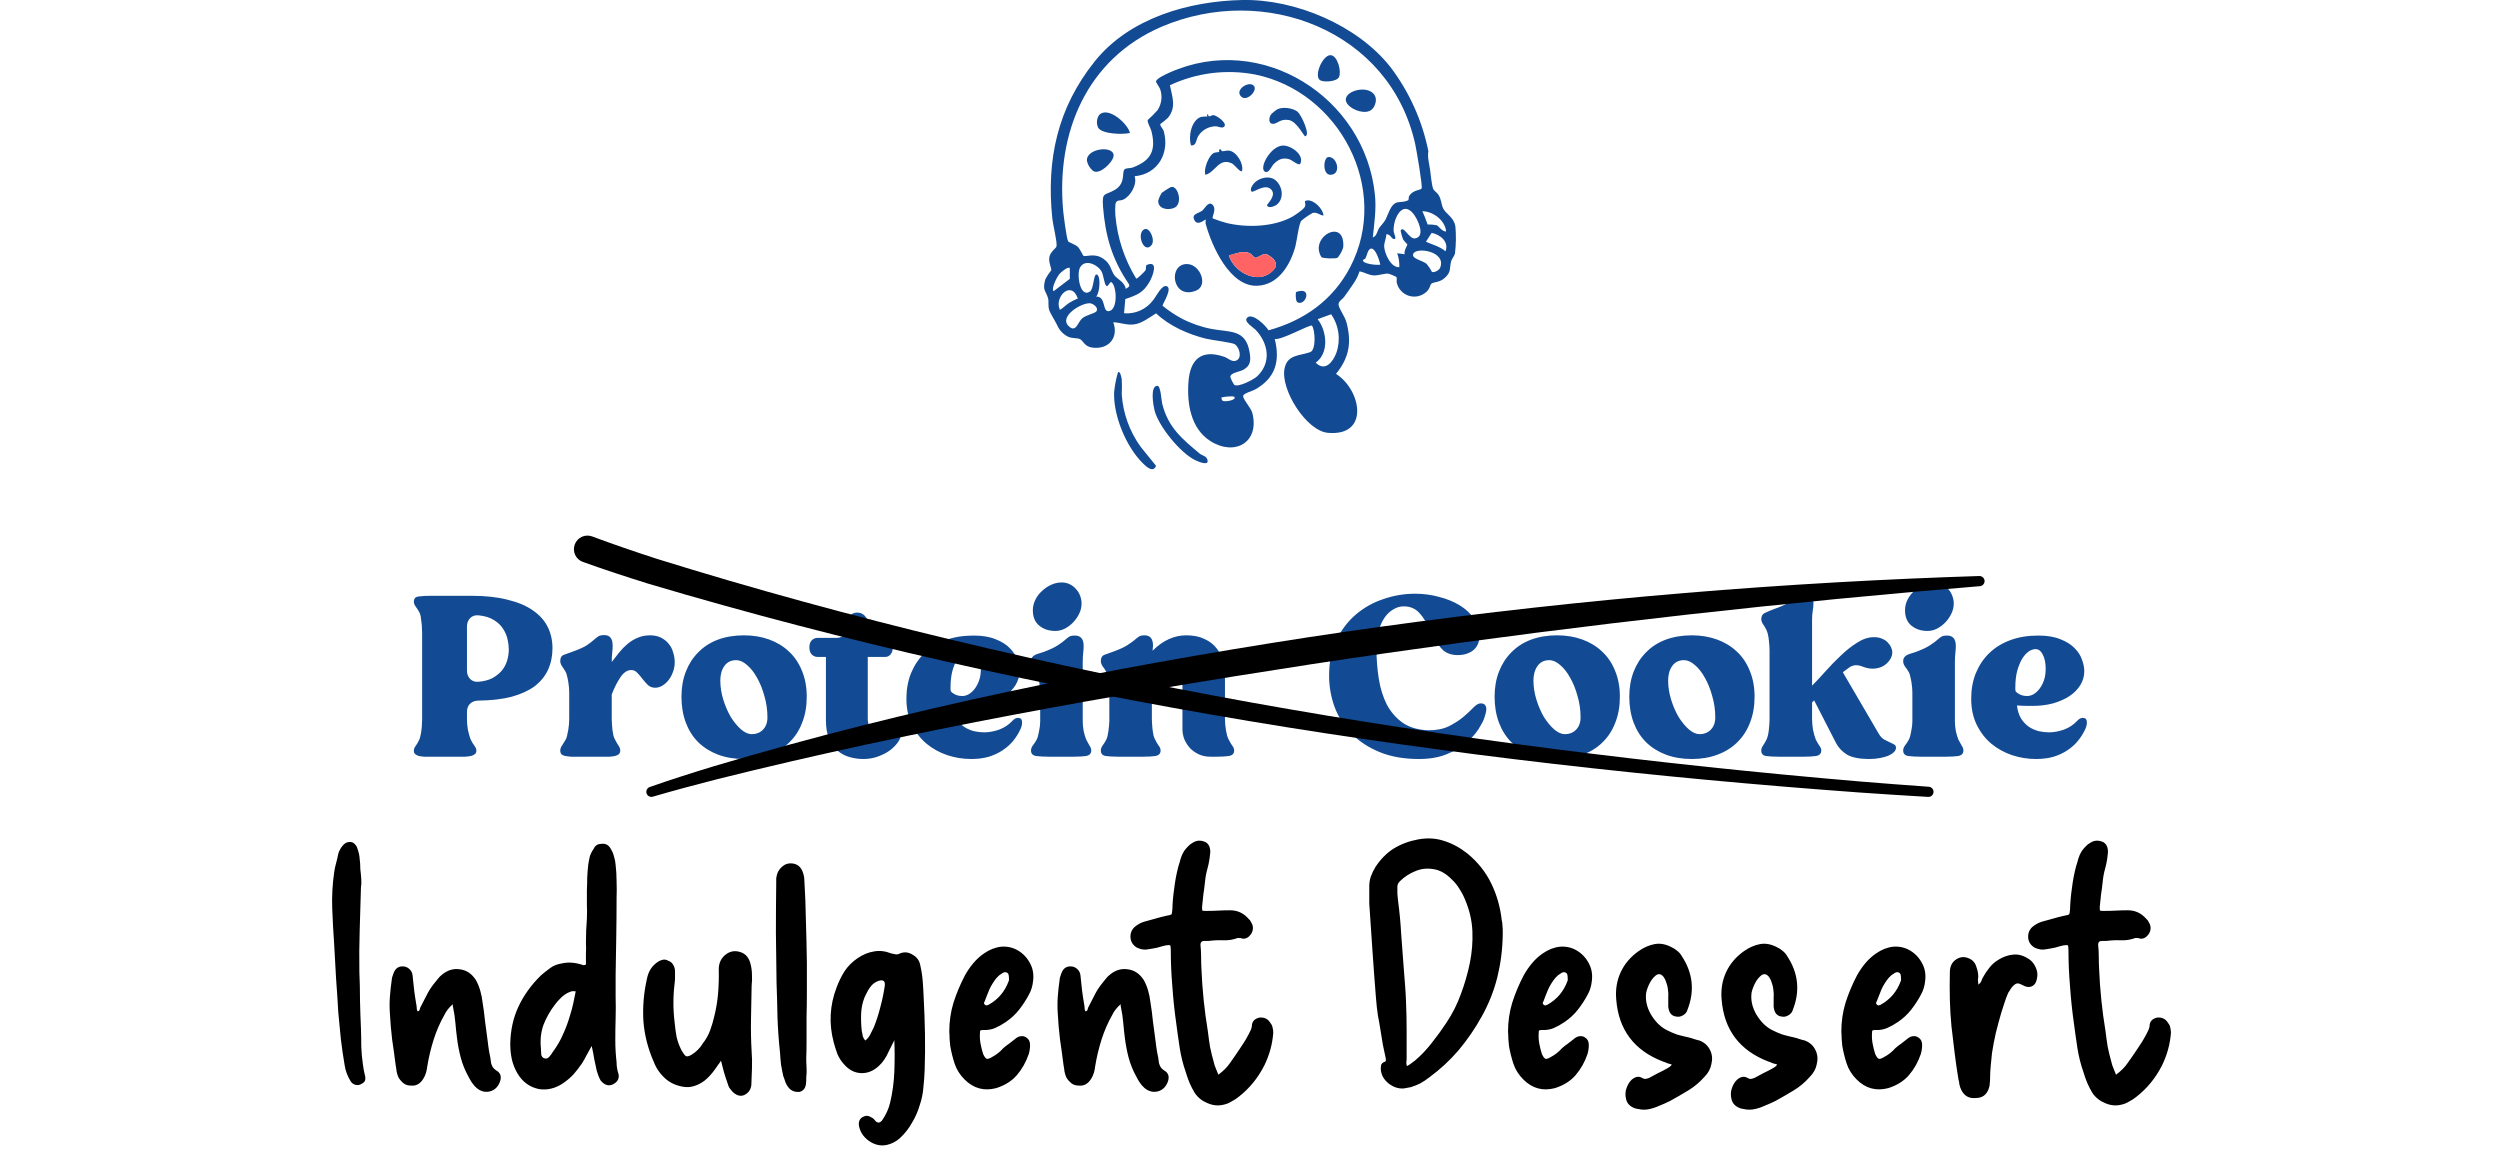 <svg width="783" height="361" viewBox="0 0 783 361" fill="none" xmlns="http://www.w3.org/2000/svg">
<g clip-path="url(#clip0_161_34)">
<path d="M447.368 47.379C445.465 37.858 441.438 28.887 435.584 21.133C425.299 7.938 405.656 -0.344 389.08 0.001C372.505 0.345 353.789 5.565 342.862 19.234C331.186 33.829 327.678 50.001 329.592 68.499C329.794 70.481 331.15 75.702 330.9 77.149C330.793 77.731 328.926 78.882 328.653 80.555C328.38 82.228 329.271 83.628 329.259 84.672C328.509 85.568 327.87 86.552 327.357 87.603C326.429 91.043 327.559 90.996 328.261 93.428C328.558 94.449 328.13 95.802 328.677 97.32C328.998 98.175 330.555 100.678 331.186 101.995C331.884 103.587 333.157 104.858 334.753 105.555C335.882 105.994 337.416 105.851 338.154 106.172C339.343 106.67 339.545 108.545 342.113 108.865C347.202 109.542 350.436 105.816 348.677 100.927C350.853 100.999 352.838 101.888 355.097 101.616C357.69 101.307 359.937 99.432 362.089 98.139C366.239 102.114 372.16 104.689 377.701 106.077C379.485 106.528 386.025 107.263 386.798 107.845C388.213 108.865 389.104 112.069 387.214 112.923C385.846 113.54 384.657 112.14 383.373 111.737C376.239 109.281 372.755 112.603 372.232 119.497C371.708 126.39 372.933 134.257 379.14 138.173C386.809 143.002 394.598 138.458 392.22 129.309C391.768 127.66 389.199 124.978 389.366 123.982C389.497 123.175 392.303 122.451 393.123 121.977C399.437 118.417 401.007 113.137 399.247 106.148C401.185 106.694 410.222 101.556 410.911 101.983C411.934 103.502 412.243 109.601 410.353 110.289C407.023 111.476 403.218 110.989 402.327 115.391C400.947 121.87 409.08 134.933 415.882 135.562C429.056 136.749 426.381 122.154 418.438 117.1C422.505 112.093 423.361 107.465 421.779 101.188C421.268 99.136 419.687 97.225 419.27 95.659C418.938 94.473 420.46 93.761 421.03 92.93C421.946 91.637 423.111 90.059 423.943 88.765C424.747 87.607 425.372 86.335 425.798 84.992C427.344 85.241 428.735 86.238 430.352 86.262C431.97 86.285 433.551 85.574 434.906 85.716C435.72 85.991 436.515 86.32 437.285 86.701C437.665 87.163 437.285 88.113 437.511 88.706C437.74 89.592 438.183 90.408 438.802 91.083C439.422 91.757 440.197 92.27 441.061 92.576C441.925 92.882 442.851 92.971 443.758 92.836C444.665 92.701 445.525 92.347 446.262 91.803C447.879 90.735 447.855 89.228 448.307 88.86C449.009 88.279 450.828 88.516 452.421 87.116C454.68 85.111 453.896 84.079 454.502 81.824C454.704 81.088 455.441 80.282 455.691 79.451C456.037 76.628 456.085 73.777 455.834 70.944C455.311 67.894 452.897 67.135 451.981 65.225C451.387 63.955 451.458 62.531 450.566 61.084C450.114 60.348 449.128 59.707 448.925 59.28C448.39 58.093 448.129 54.688 447.903 53.181C447.641 51.294 446.999 49.088 447.368 47.379ZM339.343 80.127C339.2 80.068 338.249 77.992 337.654 77.386C336.81 76.52 334.741 75.963 334.527 75.559C334.039 74.61 333.124 67.503 332.981 65.936C330.758 41.517 340.377 18.475 363.742 8.401C395.918 -5.386 435.311 9.469 443.242 45.113C443.598 46.703 445.62 58.39 445.251 59.019C444.883 59.648 442.421 59.422 441.315 61.487C441.101 61.89 441.315 62.673 440.971 62.757C438.426 63.943 436.964 62.056 435.109 66.126C433.694 69.235 434.467 68.357 432.184 71.098C431.232 72.284 431.339 73.91 429.96 74.361C430.424 69.911 431.09 65.604 430.638 61.084C427.57 30.435 395.085 9.849 366.31 22.723C365.395 23.126 362.101 24.586 362.065 25.547C362.065 25.915 363.171 27.279 363.409 28.062C363.754 29.13 363.857 30.262 363.709 31.374C363.561 32.487 363.166 33.552 362.553 34.493C361.584 35.585 360.551 36.619 359.461 37.59C359.307 38.48 360.412 40.094 360.65 41.15C362.125 47.177 360.484 50.322 354.705 52.481C353.992 52.742 352.743 52.576 352.232 53.039C351.233 53.941 352.707 57.334 349.212 59.434C346.025 61.344 345.109 59.944 345.466 64.702C346.168 73.862 348.296 81.195 353.409 88.73C354.099 89.75 353.409 89.916 352.577 90.474C352.363 88.409 349.699 87.223 349.01 86.214C347.82 84.458 347.939 82.714 345.645 81.1C342.874 79.095 340.211 80.507 339.343 80.127ZM363.421 38.836C364.255 38.244 365.05 37.598 365.799 36.902C368.498 33.568 367.166 30.4 366.417 26.698C374.717 22.797 384.04 21.618 393.052 23.328C419.496 28.667 435.608 59.197 422.897 83.628C417.523 93.951 408.498 100.37 397.309 103.455C396.465 102.019 392.327 97.866 390.626 99.48C389.33 100.666 392.553 102.553 393.23 103.265C397.249 107.501 398.284 113.457 393.813 117.8C392.731 118.856 387.666 121.49 386.536 120.493C386.036 119.759 385.636 118.961 385.347 118.12C385.252 116.768 388.094 116.483 389.223 115.901C391.708 114.632 391.815 112.947 391.375 110.337C390.186 103.016 385.169 104.119 379.485 103.028C376.187 102.403 373.001 101.291 370.032 99.729C367.927 98.592 365.937 97.257 364.087 95.742C364.455 94.615 367.107 90.462 365.514 89.679C363.92 88.896 362.113 92.942 361.043 94.164C359.996 95.521 358.624 96.594 357.053 97.284C355.483 97.975 353.764 98.26 352.053 98.115L352.446 93.666C356.168 92.396 358.118 91.672 360.103 88.148C361.066 86.428 362.957 81.397 359.188 82.975C358.748 83.153 359.021 84.162 358.772 84.66C358.617 84.957 356.168 87.425 355.858 87.258C352.187 81.281 349.957 74.534 349.342 67.55C349.249 66.365 349.249 65.175 349.342 63.99C349.604 62.412 350.793 62.994 351.804 62.519C354.111 61.439 356.227 57.773 355.371 55.198C362.719 54.522 366.429 47.854 364.455 40.96C364.217 40.319 363.183 39.31 363.421 38.836ZM435.168 73.661C435.56 73.922 435.977 74.752 436.5 74.847C437.689 75.144 436.5 73.067 436.5 72.474C436.191 69.033 438.997 62.484 442.623 66.886C443.991 68.535 446.678 74.159 443.158 74.669C441.304 74.942 439.461 70.279 438.676 72.296C438.848 73.194 439.099 74.076 439.425 74.93C439.686 75.476 440.757 76.402 440.792 76.591C440.828 76.781 439.52 78.798 439.984 79.629L437.606 79.32C438.093 80.715 438.319 82.187 438.271 83.663C435.596 83.936 433.599 79.285 433.515 77.125C433.515 75.939 434.193 74.527 434.229 73.329C434.56 73.38 434.878 73.493 435.168 73.661ZM445.43 66.15C448.83 66.15 452.659 69.045 452.921 72.51C451.613 72.51 450.697 70.896 449.984 70.552C449.041 70.364 448.079 70.281 447.118 70.303C446.645 68.892 446.101 67.506 445.489 66.15H445.43ZM343.611 86.013C342.422 85.419 342.66 90.474 341.352 91.328C338.201 93.393 337.131 85.751 338.284 83.746C339.901 80.934 343.885 82.951 345.038 85.099C345.597 86.155 345.847 88.659 346.358 89.371C347.036 90.272 347.547 88.018 348.106 88.397C349.735 89.501 350.163 96.561 347.595 97.38C345.026 98.198 346.631 92.788 343.314 92.894C344.455 91.767 344.8 86.618 343.611 86.013ZM331.721 85.918C332.232 85.301 334.337 83.473 335.062 83.912V87.341L329.997 91.198C329.105 90.415 331.114 86.677 331.721 85.918ZM448.39 72.937C451.066 73.459 453.896 75.69 452.73 78.704C450.947 77.173 448.688 76.663 446.607 75.713L448.39 72.937ZM331.97 97.047C330.044 93.061 335.538 87.555 337.571 93.488C336.615 93.88 335.693 94.349 334.812 94.888C333.79 95.564 333.029 96.43 331.994 97.047H331.97ZM426.94 81.35C426.94 81.35 427.511 81.183 427.689 80.863C428.117 80.056 428.45 77.683 429.615 77.861C430.959 78.063 432.053 81.658 432.314 82.892C431.434 83.129 426.322 82.655 426.94 81.35ZM448.474 85.146C448.032 84.267 447.49 83.443 446.856 82.69C445.667 81.575 442.1 81.1 442.588 79.593C443.408 77.149 453.289 78.739 451.006 83.96C450.626 84.719 449.044 85.502 448.474 85.146ZM341.352 94.983C342.446 95.042 344.194 96.466 343.385 97.522C342.886 98.163 340.234 98.649 339.01 99.658C337.476 100.927 337.048 104.404 334.67 102.102C331.638 99.124 338.605 94.829 341.352 94.983ZM412.695 99.966L416.916 98.424C418.128 100.18 418.905 102.198 419.184 104.312C419.463 106.426 419.236 108.576 418.521 110.586C417.439 113.433 414.954 116.518 412.077 113.576C416.298 110.598 415.632 103.728 412.683 99.966H412.695ZM382.553 124.48C383.462 124.275 384.391 124.164 385.323 124.148C385.68 124.148 386.893 124.029 386.691 124.682C386.441 125.512 383.314 125.928 382.862 125.477C382.644 125.191 382.531 124.839 382.541 124.48H382.553Z" fill="#124B93"/>
<path d="M377.651 68.773C377.651 69.271 377.473 69.722 377.651 70.22C379.542 77.09 385.201 89.881 393.81 89.501C400.433 89.217 404.143 82.904 405.701 77.221C406.188 75.429 406.771 70.102 407.591 69.129C408.692 68.193 409.888 67.374 411.158 66.684C412.561 66.364 413.287 67.408 414.523 67.515C414.393 65.438 411.586 62.603 409.506 62.769C408.031 62.923 409.089 63.374 408.757 64.596C408.531 65.438 405.617 67.384 404.738 67.883C398.947 71.074 390.766 71.359 384.393 69.9C382.844 69.501 381.322 69.002 379.839 68.405C379.446 67.93 381.206 65.533 379.744 64.098C378.471 62.911 377.366 65.284 376.545 65.972C375.356 66.91 373.061 66.922 374.096 68.951C375.13 70.98 377.437 68.618 377.651 68.773ZM384.88 79.974C387.044 79.523 389.518 78.206 391.646 79.451C392.205 79.784 392.669 80.638 393.109 80.721C393.905 80.816 395.32 79.428 396.569 79.534C397.435 79.97 398.236 80.525 398.947 81.184C400.076 82.809 399.767 83.711 398.459 84.957C393.917 89.311 386.414 85.218 384.88 79.974Z" fill="#124B93"/>
<path d="M372.028 82.714C365.667 82.287 366.939 94.129 374.621 91.02C378.485 89.406 375.94 82.975 372.028 82.714Z" fill="#124B93"/>
<path d="M413.859 80.53C414.382 81.005 418.151 81.016 418.746 80.803C419.34 80.589 420.684 78.074 420.72 77.243C421.136 69.104 412.539 72.984 413.05 78.181C413.138 79.015 413.415 79.818 413.859 80.53Z" fill="#124B93"/>
<path d="M401.873 45.586C397.997 45.586 394.157 52.705 396.19 53.773C397.379 54.402 398.199 52.171 398.818 51.507C400.256 49.964 401.695 49.252 403.788 49.87C404.751 50.154 406.867 52.16 407.296 51.187C408.508 48.505 404.43 45.562 401.873 45.586Z" fill="#124B93"/>
<path d="M381.816 46.927C381.816 46.927 382.006 47.485 381.685 47.615C381.364 47.746 380.567 47.615 379.925 48.066C378.534 48.932 376.857 53.05 377.547 54.758C380.722 53.916 381.744 49.229 385.87 51.199C386.667 51.59 388.462 54.13 388.998 53.572C389.616 51.294 387.262 47.449 384.931 47.176C384.087 47.07 383.373 47.414 382.767 47.354C382.517 47.426 382.434 46.31 381.816 46.927Z" fill="#124B93"/>
<path d="M378.091 36.497C377.418 36.468 376.744 36.516 376.082 36.639C373.097 37.719 372.134 42.821 373.026 45.538C374.822 45.716 374.5 43.735 375.404 42.418C376.003 41.541 376.806 40.823 377.744 40.325C378.682 39.827 379.728 39.564 380.791 39.558C381.552 39.558 383.062 40.46 383.549 39.475C384.167 38.288 380.826 35.998 379.982 36.058C379.328 36.058 378.436 37.078 378.377 35.82C377.758 35.761 378.222 36.378 378.091 36.497Z" fill="#124B93"/>
<path d="M399.869 34.339C399.774 34.339 398.335 35.526 398.24 35.656C397.301 36.677 397.158 38.979 398.87 38.777C400.25 38.623 401.034 37.163 403.626 37.59C406.219 38.018 408.383 42.74 408.799 42.681C410.535 42.396 407.61 36.048 406.421 35.004C404.899 33.805 401.534 33.319 399.869 34.339Z" fill="#124B93"/>
<path d="M392.073 60.038C392.501 60.359 396.033 57.559 397.911 59.149C400.171 61.035 396.794 63.895 396.841 64.263C397.02 65.378 399.136 64.69 399.873 64.108C402.335 62.139 401.681 58.176 399.374 56.348C397.602 54.96 394.689 55.625 393.084 57.084C392.454 57.654 391.169 59.362 392.073 60.038Z" fill="#124B93"/>
<path d="M363.821 60.417C363.368 61.16 363.013 61.957 362.763 62.79C362.621 65.389 365.629 65.923 367.626 65.163C370.706 63.977 368.911 57.914 366.758 58.578C366.544 58.59 363.893 60.298 363.821 60.417Z" fill="#124B93"/>
<path d="M416.143 49.17C414.407 49.17 414.086 54.877 416.797 54.747C420.15 54.593 418.866 49.135 416.143 49.17Z" fill="#124B93"/>
<path d="M360.639 76.793C361.924 75.227 360.081 71.086 358.475 71.774C355.729 72.96 358.238 79.724 360.639 76.793Z" fill="#124B93"/>
<path d="M392.277 26.542C390.494 25.652 386.677 28.346 388.782 30.292C390.696 32.06 394.596 27.717 392.277 26.542Z" fill="#124B93"/>
<path d="M405.905 91.471C405.751 92.183 405.763 94.438 406.429 94.722C409.08 95.862 411.161 89.514 405.905 91.471Z" fill="#124B93"/>
<path d="M423.05 33.567C425 35.014 428.996 36.094 430.387 33.353C432.123 29.853 429.4 27.753 426.011 28.085C422.622 28.417 419.543 30.957 423.05 33.567Z" fill="#124B93"/>
<path d="M344.208 36.071C343.829 36.653 343.607 37.322 343.564 38.014C343.52 38.706 343.656 39.398 343.958 40.023C345.218 42.028 351.699 42.182 353.898 41.648C353.28 38.753 346.919 33.034 344.208 36.071Z" fill="#124B93"/>
<path d="M416.716 17.276C414.231 17.216 411.258 24.051 413.6 25.202C414.861 25.819 418.713 25.546 419.379 24.134C420.223 22.342 418.904 17.323 416.716 17.276Z" fill="#124B93"/>
<path d="M342.424 53.584C344.517 54.771 348.203 50.962 348.69 49.289C349.82 45.338 340.07 46.228 340.426 50.393C340.703 51.655 341.409 52.782 342.424 53.584Z" fill="#124B93"/>
<path d="M384.884 79.972C386.477 85.216 393.92 89.31 398.463 85.003C399.77 83.816 400.08 82.855 398.95 81.23C398.239 80.571 397.439 80.016 396.572 79.58C395.323 79.426 393.908 80.767 393.112 80.767C392.672 80.707 392.208 79.829 391.649 79.497C389.521 78.204 387.048 79.521 384.884 79.972Z" fill="#FF6363"/>
<path d="M357.275 139.975C353.786 135.149 351.725 129.443 351.329 123.505C351.413 121.925 351.413 120.34 351.329 118.759C351.27 118.451 350.854 115.924 350.14 116.647C349.55 118.642 349.152 120.688 348.951 122.758C348.606 129.996 352.661 139.88 357.905 145.065C359.094 146.251 361.222 148.197 362.066 145.884L357.275 139.975Z" fill="#124B93"/>
<path d="M375.799 142.112C370.27 137.484 365.882 133.948 364.004 126.45C363.73 125.37 363.564 120.742 362.434 120.825C360.115 120.991 361.245 127.126 361.614 128.609C362.969 133.64 369.675 141.863 374.336 144.117C375.526 144.698 378.998 146.11 378.094 143.785C377.713 142.8 376.465 142.658 375.799 142.112Z" fill="#124B93"/>
</g>
<path d="M113.052 277.9C112.919 282.633 112.785 287.167 112.652 291.5C112.519 295.833 112.485 300.1 112.552 304.3C112.685 307.3 112.752 310.3 112.752 313.3C112.819 316.3 112.919 319.267 113.052 322.2C113.119 324.067 113.152 325.933 113.152 327.8C113.219 329.667 113.385 331.5 113.652 333.3C113.785 334.433 113.985 335.533 114.252 336.6C114.452 337.333 114.485 337.9 114.352 338.3C114.285 338.7 113.952 339.067 113.352 339.4C112.752 339.8 112.119 339.933 111.452 339.8C110.785 339.667 110.252 339.3 109.852 338.7C109.385 337.967 108.985 337.167 108.652 336.3C108.319 335.433 108.085 334.567 107.952 333.7C107.485 330.967 107.085 328.2 106.752 325.4C106.485 322.6 106.219 319.833 105.952 317.1C105.752 313.5 105.519 309.933 105.252 306.4C105.052 302.8 104.852 299.2 104.652 295.6C104.385 291.867 104.185 288.167 104.052 284.5C103.919 280.767 104.119 277.033 104.652 273.3C104.785 272.3 104.985 271.333 105.252 270.4C105.519 269.4 105.752 268.4 105.952 267.4C106.152 266.667 106.519 265.933 107.052 265.2C107.385 264.733 107.752 264.367 108.152 264.1C108.552 263.833 109.085 263.7 109.752 263.7C110.352 263.767 110.819 264 111.152 264.4C111.552 264.8 111.819 265.267 111.952 265.8C112.352 266.867 112.585 267.933 112.652 269C112.785 270 112.852 271.067 112.852 272.2C112.985 273.267 113.085 274.333 113.152 275.4C113.219 276.4 113.185 277.233 113.052 277.9ZM141.821 314.5C140.621 315.567 139.754 316.667 139.221 317.8C137.821 320.267 136.687 322.867 135.821 325.6C134.954 328.333 134.287 331.133 133.821 334C133.754 334.667 133.621 335.333 133.421 336C133.221 336.667 132.954 337.267 132.621 337.8C131.621 339.467 130.287 340.2 128.621 340C127.754 340 127.021 339.767 126.421 339.3C125.821 338.833 125.287 338.233 124.821 337.5C124.554 336.9 124.354 336.267 124.221 335.6C124.154 334.933 124.054 334.267 123.921 333.6C123.587 330.933 123.221 328.267 122.821 325.6C122.487 322.867 122.254 320.167 122.121 317.5C121.987 315.7 121.987 313.9 122.121 312.1C122.254 310.3 122.454 308.5 122.721 306.7C122.721 306.367 122.787 306.067 122.921 305.8C123.054 305.467 123.154 305.167 123.221 304.9C123.821 303.233 124.921 302.5 126.521 302.7C127.187 302.767 127.787 303.067 128.321 303.6C128.854 304.133 129.154 304.767 129.221 305.5C129.421 307.1 129.587 308.667 129.721 310.2C129.921 311.733 130.154 313.267 130.421 314.8C130.487 315.067 130.521 315.4 130.521 315.8C130.521 316.133 130.621 316.467 130.821 316.8C131.154 316.667 131.354 316.5 131.421 316.3C131.487 316.033 131.554 315.8 131.621 315.6C132.287 314.267 132.954 312.967 133.621 311.7C134.287 310.367 135.054 309.167 135.921 308.1C136.321 307.567 136.721 307.067 137.121 306.6C137.521 306.067 137.987 305.6 138.521 305.2C140.254 303.8 142.121 303.267 144.121 303.6C146.121 303.867 147.754 304.967 149.021 306.9C149.621 307.967 150.087 309.1 150.421 310.3C150.754 311.433 150.987 312.6 151.121 313.8C151.454 315.8 151.721 317.833 151.921 319.9C152.187 321.9 152.454 323.9 152.721 325.9C152.854 327.1 153.021 328.3 153.221 329.5C153.487 330.633 153.687 331.8 153.821 333C153.954 333.467 154.121 333.867 154.321 334.2C154.521 334.533 154.854 334.867 155.321 335.2C156.721 335.933 157.154 337.1 156.621 338.7C156.021 340.367 154.987 341.4 153.521 341.8C152.054 342.2 150.654 341.867 149.321 340.8C148.721 340.267 148.221 339.7 147.821 339.1C147.421 338.5 147.054 337.867 146.721 337.2C145.654 335.267 144.854 333.3 144.321 331.3C143.787 329.3 143.387 327.2 143.121 325C142.921 323.467 142.754 321.9 142.621 320.3C142.487 318.7 142.254 317.133 141.921 315.6C141.921 315.467 141.887 315.333 141.821 315.2C141.821 315 141.821 314.767 141.821 314.5ZM185.314 327.6C184.714 328.667 184.18 329.633 183.714 330.5C183.314 331.3 182.847 332.133 182.314 333C181.447 334.267 180.547 335.433 179.614 336.5C178.68 337.5 177.58 338.433 176.314 339.3C173.914 340.9 171.414 341.5 168.814 341.1C165.88 340.5 163.614 338.833 162.014 336.1C161.214 334.7 160.647 333.267 160.314 331.8C159.98 330.267 159.814 328.667 159.814 327C159.88 322.667 160.747 318.733 162.414 315.2C164.08 311.667 166.414 308.433 169.414 305.5C170.347 304.7 171.314 303.933 172.314 303.2C173.314 302.467 174.447 302 175.714 301.8C176.847 301.533 177.914 301.433 178.914 301.5C179.98 301.567 181.047 301.767 182.114 302.1C182.247 302.167 182.447 302.233 182.714 302.3C182.98 302.3 183.247 302.233 183.514 302.1C183.514 301.033 183.514 299.933 183.514 298.8C183.58 297.6 183.58 296.433 183.514 295.3C183.514 292.7 183.614 290.167 183.814 287.7C183.88 286.167 183.88 284.667 183.814 283.2C183.814 281.733 183.814 280.267 183.814 278.8C183.88 277.533 183.914 276.233 183.914 274.9C183.98 273.567 184.08 272.267 184.214 271C184.347 270.067 184.514 269.167 184.714 268.3C184.98 267.433 185.38 266.633 185.914 265.9C186.38 264.833 187.18 264.3 188.314 264.3C189.647 264.1 190.647 264.633 191.314 265.9C191.78 266.633 192.114 267.433 192.314 268.3C192.58 269.1 192.747 269.967 192.814 270.9C193.014 272.567 193.114 274.267 193.114 276C193.18 277.733 193.18 279.467 193.114 281.2C193.114 285.2 193.08 289.233 193.014 293.3C192.947 297.3 192.88 301.333 192.814 305.4C192.814 307.667 192.814 309.933 192.814 312.2C192.88 314.4 192.88 316.633 192.814 318.9C192.747 321.167 192.714 323.467 192.714 325.8C192.714 328.067 192.847 330.367 193.114 332.7C193.114 333.7 193.247 334.7 193.514 335.7C194.18 337.433 193.68 338.733 192.014 339.6C190.614 340.267 189.314 339.867 188.114 338.4C187.847 337.933 187.614 337.433 187.414 336.9C187.214 336.367 187.047 335.867 186.914 335.4C186.647 334.2 186.38 332.967 186.114 331.7C185.914 330.367 185.647 329 185.314 327.6ZM180.314 310.5C179.58 310.367 178.947 310.433 178.414 310.7C177.88 310.9 177.38 311.167 176.914 311.5C176.314 311.9 175.78 312.367 175.314 312.9C174.847 313.367 174.38 313.9 173.914 314.5C172.314 316.567 171.08 318.733 170.214 321C169.414 323.267 169.147 325.7 169.414 328.3C169.414 328.9 169.447 329.567 169.514 330.3C169.647 330.967 170.014 331.367 170.614 331.5C171.147 331.633 171.614 331.467 172.014 331C172.48 330.467 172.847 329.967 173.114 329.5C174.447 327.7 175.514 325.867 176.314 324C177.18 322.133 177.914 320.167 178.514 318.1C178.914 316.833 179.247 315.6 179.514 314.4C179.78 313.133 180.047 311.833 180.314 310.5ZM225.815 332.2C225.549 332.667 225.249 333.1 224.915 333.5C224.649 333.9 224.349 334.333 224.015 334.8C223.549 335.467 223.015 336.133 222.415 336.8C221.882 337.4 221.282 337.967 220.615 338.5C218.415 340.1 216.249 340.733 214.115 340.4C211.982 340.067 210.182 339.3 208.715 338.1C206.915 336.567 205.615 334.767 204.815 332.7C202.949 328.5 201.849 324.2 201.515 319.8C201.249 315.4 201.615 311 202.615 306.6C203.015 304.533 203.915 302.933 205.315 301.8C205.915 301.267 206.549 300.9 207.215 300.7C207.882 300.433 208.582 300.5 209.315 300.9C210.049 301.167 210.582 301.633 210.915 302.3C211.249 302.9 211.415 303.567 211.415 304.3C211.415 304.9 211.415 305.5 211.415 306.1C211.415 306.7 211.382 307.267 211.315 307.8C211.049 309.867 210.915 311.967 210.915 314.1C210.915 316.167 211.049 318.267 211.315 320.4C211.449 321.867 211.649 323.333 211.915 324.8C212.249 326.2 212.749 327.567 213.415 328.9C213.549 329.167 213.682 329.367 213.815 329.5C214.215 330.233 214.582 330.667 214.915 330.8C215.249 330.933 215.782 330.8 216.515 330.4C218.049 329.467 219.249 328.267 220.115 326.8C221.115 325.533 221.882 324.167 222.415 322.7C222.949 321.233 223.382 319.767 223.715 318.3C224.315 315.9 224.715 313.467 224.915 311C225.115 308.533 225.182 306.067 225.115 303.6C225.115 301.533 225.915 299.933 227.515 298.8C228.849 297.867 230.315 297.667 231.915 298.2C233.582 298.733 234.649 300.033 235.115 302.1C235.382 303.167 235.515 304.267 235.515 305.4C235.582 306.467 235.549 307.567 235.415 308.7C235.349 312.167 235.282 315.633 235.215 319.1C235.149 322.5 235.215 325.933 235.415 329.4C235.549 331.067 235.582 332.8 235.515 334.6C235.449 336.4 235.382 338.167 235.315 339.9C235.115 341.367 234.349 342.4 233.015 343C232.349 343.267 231.682 343.267 231.015 343C230.349 342.733 229.782 342.333 229.315 341.8C228.915 341.333 228.582 340.9 228.315 340.5C228.115 340.033 227.949 339.567 227.815 339.1C227.415 337.967 227.049 336.833 226.715 335.7C226.449 334.567 226.149 333.4 225.815 332.2ZM252.514 331.5C252.514 332.433 252.548 333.4 252.614 334.4C252.681 335.4 252.648 336.433 252.514 337.5C252.514 337.767 252.514 338.1 252.514 338.5C252.514 338.833 252.481 339.2 252.414 339.6C252.214 340.933 251.514 341.733 250.314 342C248.981 342.067 247.914 341.667 247.114 340.8C246.648 340.267 246.281 339.667 246.014 339C245.814 338.333 245.581 337.667 245.314 337C245.048 335.8 244.814 334.6 244.614 333.4C244.481 332.2 244.381 331 244.314 329.8C243.914 326.133 243.648 322.467 243.514 318.8C243.448 315.133 243.348 311.467 243.214 307.8C243.148 302.533 243.081 297.3 243.014 292.1C243.014 286.9 243.048 281.667 243.114 276.4C243.114 275.933 243.114 275.5 243.114 275.1C243.181 274.633 243.281 274.167 243.414 273.7C243.748 272.767 244.281 272 245.014 271.4C245.748 270.733 246.614 270.4 247.614 270.4C249.681 270.4 251.014 271.5 251.614 273.7C251.814 274.3 251.914 274.9 251.914 275.5C252.181 279.833 252.348 284.167 252.414 288.5C252.548 292.833 252.648 297.167 252.714 301.5C252.714 301.967 252.714 303.067 252.714 304.8C252.714 306.533 252.714 308.6 252.714 311C252.714 313.333 252.681 315.8 252.614 318.4C252.614 321 252.614 323.467 252.614 325.8C252.614 328.067 252.581 329.967 252.514 331.5ZM280.104 325.8C279.838 326.4 279.538 327 279.204 327.6C278.938 328.2 278.638 328.8 278.304 329.4C277.971 330.2 277.538 331 277.004 331.8C276.471 332.6 275.871 333.3 275.204 333.9C273.538 335.433 271.704 336.167 269.704 336.1C267.704 336.033 265.938 335.133 264.404 333.4C263.538 332.467 262.838 331.4 262.304 330.2C261.838 328.933 261.438 327.667 261.104 326.4C259.571 320.6 259.871 314.9 262.004 309.3C262.671 307.5 263.504 305.8 264.504 304.2C265.571 302.6 266.938 301.233 268.604 300.1C270.271 298.967 271.971 298.267 273.704 298C275.438 297.667 277.238 297.867 279.104 298.6C279.638 298.733 280.104 298.833 280.504 298.9C280.971 298.967 281.438 298.867 281.904 298.6C283.238 298.067 284.538 298.2 285.804 299C287.138 299.733 287.938 300.8 288.204 302.2C288.604 303.933 288.871 305.667 289.004 307.4C289.138 309.133 289.238 310.867 289.304 312.6C289.504 316.333 289.638 320.1 289.704 323.9C289.771 327.633 289.738 331.367 289.604 335.1C289.538 336.9 289.404 338.733 289.204 340.6C289.071 342.4 288.704 344.2 288.104 346C287.504 348.067 286.671 349.967 285.604 351.7C284.604 353.5 283.338 355.1 281.804 356.5C280.604 357.567 279.238 358.267 277.704 358.6C275.771 359 273.904 358.567 272.104 357.3C270.371 356.033 269.338 354.433 269.004 352.5C268.871 351.3 269.238 350.433 270.104 349.9C270.438 349.7 270.804 349.567 271.204 349.5C271.671 349.433 272.138 349.533 272.604 349.8C273.004 350 273.338 350.2 273.604 350.4C273.871 350.667 274.138 350.967 274.404 351.3C275.004 351.767 275.604 351.667 276.204 351C277.471 349.2 278.338 347.3 278.804 345.3C279.538 342.167 279.971 338.967 280.104 335.7C280.238 332.367 280.238 329.067 280.104 325.8ZM271.004 325.9C271.671 325.367 272.171 324.767 272.504 324.1C272.904 323.367 273.304 322.567 273.704 321.7C274.504 319.7 275.171 317.633 275.704 315.5C276.304 313.3 276.771 311.067 277.104 308.8C277.304 307.267 276.671 306.733 275.204 307.2C274.404 307.467 273.704 307.9 273.104 308.5C272.571 309.1 272.138 309.7 271.804 310.3C271.471 310.9 271.138 311.567 270.804 312.3C270.138 313.967 269.771 315.7 269.704 317.5C269.638 319.3 269.704 321.1 269.904 322.9C270.038 323.433 270.138 323.967 270.204 324.5C270.338 324.967 270.604 325.433 271.004 325.9ZM297.314 323.1C297.314 319.967 297.747 316.967 298.614 314.1C299.547 311.167 300.747 308.3 302.214 305.5C302.947 304.167 303.814 302.9 304.814 301.7C305.814 300.5 306.947 299.467 308.214 298.6C309.947 297.4 311.747 296.7 313.614 296.5C315.614 296.367 317.414 296.8 319.014 297.8C320.614 298.8 321.847 300.167 322.714 301.9C323.58 303.567 323.847 305.467 323.514 307.6C323.447 308.2 323.314 308.833 323.114 309.5C322.914 310.167 322.647 310.8 322.314 311.4C321.447 313.067 320.414 314.667 319.214 316.2C318.08 317.667 316.68 318.967 315.014 320.1C313.947 320.833 312.814 321.467 311.614 322C310.48 322.467 309.247 322.667 307.914 322.6C307.447 322.6 307.147 322.667 307.014 322.8C306.947 322.933 306.914 323.233 306.914 323.7C306.847 324.767 306.914 325.833 307.114 326.9C307.314 327.967 307.58 329.033 307.914 330.1C308.314 330.967 308.68 331.467 309.014 331.6C309.347 331.733 309.947 331.533 310.814 331C312.08 330.333 313.214 329.433 314.214 328.3C314.814 327.767 315.414 327.3 316.014 326.9C316.614 326.433 317.214 325.967 317.814 325.5C318.08 325.233 318.48 324.967 319.014 324.7C320.014 324.367 320.847 324.467 321.514 325C322.247 325.467 322.614 326.233 322.614 327.3C322.614 327.767 322.58 328.233 322.514 328.7C322.447 329.167 322.347 329.633 322.214 330.1C321.347 332.633 320.114 334.833 318.514 336.7C316.914 338.567 314.747 339.933 312.014 340.8C308.214 341.8 304.914 340.9 302.114 338.1C300.647 336.633 299.614 335 299.014 333.2C298.414 331.4 297.947 329.533 297.614 327.6C297.547 326.867 297.48 326.133 297.414 325.4C297.414 324.6 297.38 323.833 297.314 323.1ZM316.014 306.6C316.014 306.133 315.98 305.733 315.914 305.4C315.847 305 315.647 304.733 315.314 304.6C314.847 304.333 314.247 304.5 313.514 305.1C313.247 305.233 313.014 305.4 312.814 305.6C312.614 305.8 312.38 306.033 312.114 306.3C311.247 307.367 310.514 308.533 309.914 309.8C309.38 311.067 308.88 312.333 308.414 313.6C308.08 314.067 308.114 314.433 308.514 314.7C308.647 314.833 308.814 314.9 309.014 314.9C309.28 314.833 309.48 314.767 309.614 314.7C312.614 313.033 314.714 310.567 315.914 307.3C315.98 307.167 316.014 307.033 316.014 306.9C316.014 306.7 316.014 306.6 316.014 306.6ZM351 314.5C349.8 315.567 348.934 316.667 348.4 317.8C347 320.267 345.867 322.867 345 325.6C344.134 328.333 343.467 331.133 343 334C342.934 334.667 342.8 335.333 342.6 336C342.4 336.667 342.134 337.267 341.8 337.8C340.8 339.467 339.467 340.2 337.8 340C336.934 340 336.2 339.767 335.6 339.3C335 338.833 334.467 338.233 334 337.5C333.734 336.9 333.534 336.267 333.4 335.6C333.334 334.933 333.234 334.267 333.1 333.6C332.767 330.933 332.4 328.267 332 325.6C331.667 322.867 331.434 320.167 331.3 317.5C331.167 315.7 331.167 313.9 331.3 312.1C331.434 310.3 331.634 308.5 331.9 306.7C331.9 306.367 331.967 306.067 332.1 305.8C332.234 305.467 332.334 305.167 332.4 304.9C333 303.233 334.1 302.5 335.7 302.7C336.367 302.767 336.967 303.067 337.5 303.6C338.034 304.133 338.334 304.767 338.4 305.5C338.6 307.1 338.767 308.667 338.9 310.2C339.1 311.733 339.334 313.267 339.6 314.8C339.667 315.067 339.7 315.4 339.7 315.8C339.7 316.133 339.8 316.467 340 316.8C340.334 316.667 340.534 316.5 340.6 316.3C340.667 316.033 340.734 315.8 340.8 315.6C341.467 314.267 342.134 312.967 342.8 311.7C343.467 310.367 344.234 309.167 345.1 308.1C345.5 307.567 345.9 307.067 346.3 306.6C346.7 306.067 347.167 305.6 347.7 305.2C349.434 303.8 351.3 303.267 353.3 303.6C355.3 303.867 356.934 304.967 358.2 306.9C358.8 307.967 359.267 309.1 359.6 310.3C359.934 311.433 360.167 312.6 360.3 313.8C360.634 315.8 360.9 317.833 361.1 319.9C361.367 321.9 361.634 323.9 361.9 325.9C362.034 327.1 362.2 328.3 362.4 329.5C362.667 330.633 362.867 331.8 363 333C363.134 333.467 363.3 333.867 363.5 334.2C363.7 334.533 364.034 334.867 364.5 335.2C365.9 335.933 366.334 337.1 365.8 338.7C365.2 340.367 364.167 341.4 362.7 341.8C361.234 342.2 359.834 341.867 358.5 340.8C357.9 340.267 357.4 339.7 357 339.1C356.6 338.5 356.234 337.867 355.9 337.2C354.834 335.267 354.034 333.3 353.5 331.3C352.967 329.3 352.567 327.2 352.3 325C352.1 323.467 351.934 321.9 351.8 320.3C351.667 318.7 351.434 317.133 351.1 315.6C351.1 315.467 351.067 315.333 351 315.2C351 315 351 314.767 351 314.5ZM381.586 336.6C383.119 335.467 384.319 334.267 385.186 333C386.386 331.333 387.552 329.633 388.686 327.9C389.886 326.167 390.919 324.367 391.786 322.5C391.852 322.233 391.919 322.033 391.986 321.9C392.052 321.7 392.086 321.5 392.086 321.3C392.152 319.9 392.952 319.033 394.486 318.7C396.019 318.567 397.152 319.133 397.886 320.4C398.286 320.867 398.519 321.367 398.586 321.9C398.719 322.367 398.786 322.9 398.786 323.5C398.519 327.033 397.586 330.433 395.986 333.7C393.986 337.633 391.319 340.9 387.986 343.5C387.252 344.1 386.486 344.6 385.686 345C384.952 345.467 384.119 345.8 383.186 346C381.519 346.4 379.852 346.233 378.186 345.5C376.519 344.833 375.186 343.767 374.186 342.3C373.586 341.3 373.052 340.267 372.586 339.2C372.119 338.067 371.719 336.933 371.386 335.8C370.519 333.333 369.886 330.8 369.486 328.2C369.086 325.6 368.719 323 368.386 320.4C367.852 316.667 367.452 312.867 367.186 309C366.852 305.133 366.686 301.267 366.686 297.4C366.686 296.667 366.619 296.233 366.486 296.1C366.352 295.967 365.886 295.967 365.086 296.1C364.219 296.3 363.352 296.533 362.486 296.8C361.552 297 360.619 297.167 359.686 297.3C358.552 297.567 357.352 297.4 356.086 296.8C354.886 296.067 354.219 295.067 354.086 293.8C353.952 292.467 354.352 291.333 355.286 290.4C356.219 289.6 357.219 289.033 358.286 288.7C359.486 288.367 360.686 288.033 361.886 287.7C363.019 287.367 364.186 287.067 365.386 286.8C366.186 286.667 366.686 286.533 366.886 286.4C367.019 286.2 367.119 285.667 367.186 284.8C367.252 282.533 367.452 280.3 367.786 278.1C368.052 275.833 368.486 273.567 369.086 271.3C369.352 270.5 369.586 269.7 369.786 268.9C370.052 268.033 370.419 267.233 370.886 266.5C371.286 265.967 371.686 265.5 372.086 265.1C372.486 264.633 372.952 264.267 373.486 264C374.752 263.133 376.152 263.067 377.686 263.8C378.352 264.267 378.752 264.833 378.886 265.5C379.086 266.167 379.119 266.867 378.986 267.6C378.852 269.067 378.586 270.533 378.186 272C377.786 273.4 377.519 274.867 377.386 276.4C377.252 277.667 377.086 278.933 376.886 280.2C376.752 281.467 376.619 282.767 376.486 284.1C376.486 284.7 376.519 285.067 376.586 285.2C376.719 285.267 377.119 285.3 377.786 285.3C379.119 285.3 380.386 285.267 381.586 285.2C382.786 285.133 384.019 285.1 385.286 285.1C387.552 285.1 389.452 285.967 390.986 287.7C391.386 288.033 391.686 288.433 391.886 288.9C392.152 289.3 392.319 289.733 392.386 290.2C392.519 291.333 392.152 292.333 391.286 293.2C390.419 294 389.519 294.2 388.586 293.8C388.452 293.8 388.286 293.8 388.086 293.8C387.952 293.733 387.786 293.733 387.586 293.8C386.119 294.333 384.619 294.567 383.086 294.5C381.619 294.433 380.119 294.5 378.586 294.7H377.186C376.386 294.7 375.986 295.1 375.986 295.9C376.119 297.167 376.186 298.433 376.186 299.7C376.186 300.9 376.219 302.133 376.286 303.4C376.419 306.667 376.652 309.933 376.986 313.2C377.319 316.467 377.752 319.7 378.286 322.9C378.486 324.567 378.719 326.233 378.986 327.9C379.319 329.5 379.719 331.133 380.186 332.8C380.319 333.4 380.519 334 380.786 334.6C381.052 335.2 381.319 335.867 381.586 336.6ZM470.657 292.8C470.59 297.333 470.023 301.767 468.957 306.1C467.89 310.367 466.257 314.467 464.057 318.4C461.99 322.133 459.59 325.633 456.857 328.9C454.123 332.1 451.023 334.967 447.557 337.5C446.69 338.167 445.79 338.767 444.857 339.3C443.923 339.767 442.923 340.167 441.857 340.5C441.523 340.567 441.157 340.633 440.757 340.7C440.357 340.767 439.99 340.833 439.657 340.9C437.99 341.033 436.39 340.5 434.857 339.3C433.39 338.1 432.59 336.633 432.457 334.9C432.457 334.433 432.49 334 432.557 333.6C432.69 333.2 432.957 332.9 433.357 332.7C433.823 332.567 434.057 332.367 434.057 332.1C434.057 331.767 434.023 331.467 433.957 331.2C433.357 328.667 432.857 326 432.457 323.2C432.19 321.467 431.89 319.733 431.557 318C431.29 316.2 431.09 314.4 430.957 312.6C430.557 307.667 430.19 302.733 429.857 297.8C429.523 292.867 429.19 287.933 428.857 283V277.6C428.857 276.467 429.023 275.433 429.357 274.5C429.69 273.567 430.157 272.6 430.757 271.6C432.357 269.133 434.257 267.2 436.457 265.8C438.723 264.4 441.29 263.433 444.157 262.9C447.09 262.367 449.823 262.533 452.357 263.4C454.89 264.2 457.29 265.5 459.557 267.3C462.823 269.967 465.323 273.1 467.057 276.7C468.79 280.233 469.89 284.1 470.357 288.3C470.49 288.767 470.557 289.233 470.557 289.7C470.557 290.1 470.59 290.567 470.657 291.1V292.8ZM440.657 333.9C441.19 333.633 441.657 333.333 442.057 333C442.457 332.667 442.857 332.367 443.257 332.1C445.19 330.433 446.923 328.6 448.457 326.6C450.057 324.6 451.557 322.533 452.957 320.4C454.89 317.533 456.423 314.5 457.557 311.3C458.757 308.1 459.69 304.867 460.357 301.6C461.023 298.267 461.29 294.967 461.157 291.7C461.023 288.433 460.29 285.2 458.957 282C458.49 280.8 457.89 279.633 457.157 278.5C456.49 277.367 455.69 276.367 454.757 275.5C452.89 273.567 450.923 272.467 448.857 272.2C446.857 271.867 444.957 272.1 443.157 272.9C441.357 273.633 439.79 274.667 438.457 276C438.19 276.267 437.99 276.533 437.857 276.8C437.723 277.067 437.657 277.4 437.657 277.8C437.657 278.467 437.657 279.167 437.657 279.9C437.723 280.567 437.79 281.267 437.857 282C438.323 285.467 438.657 289 438.857 292.6C439.123 296.2 439.39 299.767 439.657 303.3C439.79 304.967 439.923 306.667 440.057 308.4C440.19 310.067 440.29 311.767 440.357 313.5C440.49 316.567 440.557 319.6 440.557 322.6C440.557 325.6 440.557 328.667 440.557 331.8C440.557 332.067 440.523 332.4 440.457 332.8C440.457 333.133 440.523 333.5 440.657 333.9ZM472.314 323.1C472.314 319.967 472.747 316.967 473.614 314.1C474.547 311.167 475.747 308.3 477.214 305.5C477.947 304.167 478.814 302.9 479.814 301.7C480.814 300.5 481.947 299.467 483.214 298.6C484.947 297.4 486.747 296.7 488.614 296.5C490.614 296.367 492.414 296.8 494.014 297.8C495.614 298.8 496.847 300.167 497.714 301.9C498.58 303.567 498.847 305.467 498.514 307.6C498.447 308.2 498.314 308.833 498.114 309.5C497.914 310.167 497.647 310.8 497.314 311.4C496.447 313.067 495.414 314.667 494.214 316.2C493.08 317.667 491.68 318.967 490.014 320.1C488.947 320.833 487.814 321.467 486.614 322C485.48 322.467 484.247 322.667 482.914 322.6C482.447 322.6 482.147 322.667 482.014 322.8C481.947 322.933 481.914 323.233 481.914 323.7C481.847 324.767 481.914 325.833 482.114 326.9C482.314 327.967 482.58 329.033 482.914 330.1C483.314 330.967 483.68 331.467 484.014 331.6C484.347 331.733 484.947 331.533 485.814 331C487.08 330.333 488.214 329.433 489.214 328.3C489.814 327.767 490.414 327.3 491.014 326.9C491.614 326.433 492.214 325.967 492.814 325.5C493.08 325.233 493.48 324.967 494.014 324.7C495.014 324.367 495.847 324.467 496.514 325C497.247 325.467 497.614 326.233 497.614 327.3C497.614 327.767 497.58 328.233 497.514 328.7C497.447 329.167 497.347 329.633 497.214 330.1C496.347 332.633 495.114 334.833 493.514 336.7C491.914 338.567 489.747 339.933 487.014 340.8C483.214 341.8 479.914 340.9 477.114 338.1C475.647 336.633 474.614 335 474.014 333.2C473.414 331.4 472.947 329.533 472.614 327.6C472.547 326.867 472.48 326.133 472.414 325.4C472.414 324.6 472.38 323.833 472.314 323.1ZM491.014 306.6C491.014 306.133 490.98 305.733 490.914 305.4C490.847 305 490.647 304.733 490.314 304.6C489.847 304.333 489.247 304.5 488.514 305.1C488.247 305.233 488.014 305.4 487.814 305.6C487.614 305.8 487.38 306.033 487.114 306.3C486.247 307.367 485.514 308.533 484.914 309.8C484.38 311.067 483.88 312.333 483.414 313.6C483.08 314.067 483.114 314.433 483.514 314.7C483.647 314.833 483.814 314.9 484.014 314.9C484.28 314.833 484.48 314.767 484.614 314.7C487.614 313.033 489.714 310.567 490.914 307.3C490.98 307.167 491.014 307.033 491.014 306.9C491.014 306.7 491.014 306.6 491.014 306.6ZM523.6 333.4C523.134 333.267 522.667 333.133 522.2 333C521.8 332.8 521.367 332.633 520.9 332.5C511.834 329.033 506.934 322.533 506.2 313C505.934 309.933 506.4 307.1 507.6 304.5C508.8 301.9 510.667 299.7 513.2 297.9C514.8 296.767 516.467 296.033 518.2 295.7C519.934 295.367 521.734 295.7 523.6 296.7C524.2 296.967 524.767 297.333 525.3 297.8C525.9 298.267 526.367 298.8 526.7 299.4C530.234 304.733 530.834 310.367 528.5 316.3C528.3 317.033 527.834 317.6 527.1 318C526.434 318.4 525.767 318.533 525.1 318.4C523.567 318.267 522.7 317.233 522.5 315.3C522.5 314.367 522.5 313.467 522.5 312.6C522.567 311.667 522.534 310.767 522.4 309.9C522.334 309.167 522.167 308.467 521.9 307.8C521.7 307.067 521.367 306.4 520.9 305.8C520.167 305 519.4 304.9 518.6 305.5C517.8 306.167 517.167 306.967 516.7 307.9C516.234 308.767 515.867 309.733 515.6 310.8C515.267 313.067 515.734 315.333 517 317.6C518.334 319.867 519.934 321.5 521.8 322.5C522.934 323.1 524.067 323.6 525.2 324C526.334 324.333 527.534 324.633 528.8 324.9C529.4 325.033 529.967 325.2 530.5 325.4C531.1 325.6 531.7 325.767 532.3 325.9C533.834 326.5 534.934 327.5 535.6 328.9C536.267 330.233 536.4 331.7 536 333.3C535.734 334.767 535 336.1 533.8 337.3C532.334 338.967 530.667 340.367 528.8 341.5C526.934 342.633 525.034 343.733 523.1 344.8C521.9 345.4 520.7 345.933 519.5 346.4C518.367 346.933 517.134 347.3 515.8 347.5C515.2 347.567 514.6 347.567 514 347.5C513.467 347.433 512.9 347.333 512.3 347.2C510.634 346.667 509.634 345.7 509.3 344.3C508.967 342.967 509.034 341.733 509.5 340.6C509.834 339.667 510.334 338.867 511 338.2C511.534 337.733 512.067 337.433 512.6 337.3C513.2 337.167 513.767 337.267 514.3 337.6C514.767 337.867 515.167 337.967 515.5 337.9C515.834 337.833 516.167 337.733 516.5 337.6C517.434 337.067 518.367 336.567 519.3 336.1C520.3 335.633 521.267 335.133 522.2 334.6C522.467 334.467 522.734 334.3 523 334.1C523.267 333.9 523.467 333.667 523.6 333.4ZM556.608 333.4C556.142 333.267 555.675 333.133 555.208 333C554.808 332.8 554.375 332.633 553.908 332.5C544.842 329.033 539.942 322.533 539.208 313C538.942 309.933 539.408 307.1 540.608 304.5C541.808 301.9 543.675 299.7 546.208 297.9C547.808 296.767 549.475 296.033 551.208 295.7C552.942 295.367 554.742 295.7 556.608 296.7C557.208 296.967 557.775 297.333 558.308 297.8C558.908 298.267 559.375 298.8 559.708 299.4C563.242 304.733 563.842 310.367 561.508 316.3C561.308 317.033 560.842 317.6 560.108 318C559.442 318.4 558.775 318.533 558.108 318.4C556.575 318.267 555.708 317.233 555.508 315.3C555.508 314.367 555.508 313.467 555.508 312.6C555.575 311.667 555.542 310.767 555.408 309.9C555.342 309.167 555.175 308.467 554.908 307.8C554.708 307.067 554.375 306.4 553.908 305.8C553.175 305 552.408 304.9 551.608 305.5C550.808 306.167 550.175 306.967 549.708 307.9C549.242 308.767 548.875 309.733 548.608 310.8C548.275 313.067 548.742 315.333 550.008 317.6C551.342 319.867 552.942 321.5 554.808 322.5C555.942 323.1 557.075 323.6 558.208 324C559.342 324.333 560.542 324.633 561.808 324.9C562.408 325.033 562.975 325.2 563.508 325.4C564.108 325.6 564.708 325.767 565.308 325.9C566.842 326.5 567.942 327.5 568.608 328.9C569.275 330.233 569.408 331.7 569.008 333.3C568.742 334.767 568.008 336.1 566.808 337.3C565.342 338.967 563.675 340.367 561.808 341.5C559.942 342.633 558.042 343.733 556.108 344.8C554.908 345.4 553.708 345.933 552.508 346.4C551.375 346.933 550.142 347.3 548.808 347.5C548.208 347.567 547.608 347.567 547.008 347.5C546.475 347.433 545.908 347.333 545.308 347.2C543.642 346.667 542.642 345.7 542.308 344.3C541.975 342.967 542.042 341.733 542.508 340.6C542.842 339.667 543.342 338.867 544.008 338.2C544.542 337.733 545.075 337.433 545.608 337.3C546.208 337.167 546.775 337.267 547.308 337.6C547.775 337.867 548.175 337.967 548.508 337.9C548.842 337.833 549.175 337.733 549.508 337.6C550.442 337.067 551.375 336.567 552.308 336.1C553.308 335.633 554.275 335.133 555.208 334.6C555.475 334.467 555.742 334.3 556.008 334.1C556.275 333.9 556.475 333.667 556.608 333.4ZM576.708 323.1C576.708 319.967 577.142 316.967 578.008 314.1C578.942 311.167 580.142 308.3 581.608 305.5C582.342 304.167 583.208 302.9 584.208 301.7C585.208 300.5 586.342 299.467 587.608 298.6C589.342 297.4 591.142 296.7 593.008 296.5C595.008 296.367 596.808 296.8 598.408 297.8C600.008 298.8 601.242 300.167 602.108 301.9C602.975 303.567 603.242 305.467 602.908 307.6C602.842 308.2 602.708 308.833 602.508 309.5C602.308 310.167 602.042 310.8 601.708 311.4C600.842 313.067 599.808 314.667 598.608 316.2C597.475 317.667 596.075 318.967 594.408 320.1C593.342 320.833 592.208 321.467 591.008 322C589.875 322.467 588.642 322.667 587.308 322.6C586.842 322.6 586.542 322.667 586.408 322.8C586.342 322.933 586.308 323.233 586.308 323.7C586.242 324.767 586.308 325.833 586.508 326.9C586.708 327.967 586.975 329.033 587.308 330.1C587.708 330.967 588.075 331.467 588.408 331.6C588.742 331.733 589.342 331.533 590.208 331C591.475 330.333 592.608 329.433 593.608 328.3C594.208 327.767 594.808 327.3 595.408 326.9C596.008 326.433 596.608 325.967 597.208 325.5C597.475 325.233 597.875 324.967 598.408 324.7C599.408 324.367 600.242 324.467 600.908 325C601.642 325.467 602.008 326.233 602.008 327.3C602.008 327.767 601.975 328.233 601.908 328.7C601.842 329.167 601.742 329.633 601.608 330.1C600.742 332.633 599.508 334.833 597.908 336.7C596.308 338.567 594.142 339.933 591.408 340.8C587.608 341.8 584.308 340.9 581.508 338.1C580.042 336.633 579.008 335 578.408 333.2C577.808 331.4 577.342 329.533 577.008 327.6C576.942 326.867 576.875 326.133 576.808 325.4C576.808 324.6 576.775 323.833 576.708 323.1ZM595.408 306.6C595.408 306.133 595.375 305.733 595.308 305.4C595.242 305 595.042 304.733 594.708 304.6C594.242 304.333 593.642 304.5 592.908 305.1C592.642 305.233 592.408 305.4 592.208 305.6C592.008 305.8 591.775 306.033 591.508 306.3C590.642 307.367 589.908 308.533 589.308 309.8C588.775 311.067 588.275 312.333 587.808 313.6C587.475 314.067 587.508 314.433 587.908 314.7C588.042 314.833 588.208 314.9 588.408 314.9C588.675 314.833 588.875 314.767 589.008 314.7C592.008 313.033 594.108 310.567 595.308 307.3C595.375 307.167 595.408 307.033 595.408 306.9C595.408 306.7 595.408 306.6 595.408 306.6ZM619.595 308.4C620.062 308.067 620.362 307.733 620.495 307.4C620.628 307 620.762 306.667 620.895 306.4C621.495 305.267 622.195 304.2 622.995 303.2C623.795 302.133 624.762 301.267 625.895 300.6C627.428 299.667 628.928 299.133 630.395 299C631.928 298.8 633.462 299.167 634.995 300.1C636.128 300.7 636.962 301.6 637.495 302.8C638.095 304 638.262 305.2 637.995 306.4C637.795 307.667 637.262 308.5 636.395 308.9C635.528 309.3 634.528 309.167 633.395 308.5C632.795 308.167 632.295 308 631.895 308C631.495 308 631.028 308.267 630.495 308.8C630.228 309.067 629.962 309.4 629.695 309.8C629.495 310.2 629.262 310.567 628.995 310.9C628.528 311.967 628.128 313.033 627.795 314.1C627.462 315.1 627.128 316.133 626.795 317.2C626.195 319.267 625.628 321.367 625.095 323.5C624.628 325.567 624.228 327.667 623.895 329.8C623.762 331.133 623.628 332.467 623.495 333.8C623.362 335.133 623.295 336.467 623.295 337.8C623.295 338.267 623.262 338.767 623.195 339.3C623.195 339.833 623.095 340.367 622.895 340.9C622.228 342.9 620.862 343.9 618.795 343.9C616.728 344.1 615.228 343.267 614.295 341.4C614.028 340.867 613.828 340.3 613.695 339.7C613.628 339.1 613.528 338.567 613.395 338.1C612.928 335.3 612.528 332.533 612.195 329.8C611.862 327 611.528 324.2 611.195 321.4C610.928 318.667 610.762 315.9 610.695 313.1C610.628 310.233 610.628 307.367 610.695 304.5C610.695 302.633 611.395 301.267 612.795 300.4C613.995 299.667 615.228 299.567 616.495 300.1C617.762 300.567 618.595 301.467 618.995 302.8C619.395 303.867 619.595 304.933 619.595 306C619.528 306.333 619.495 306.7 619.495 307.1C619.562 307.5 619.595 307.933 619.595 308.4ZM662.738 336.6C664.271 335.467 665.471 334.267 666.338 333C667.538 331.333 668.705 329.633 669.838 327.9C671.038 326.167 672.071 324.367 672.938 322.5C673.005 322.233 673.071 322.033 673.138 321.9C673.205 321.7 673.238 321.5 673.238 321.3C673.305 319.9 674.105 319.033 675.638 318.7C677.171 318.567 678.305 319.133 679.038 320.4C679.438 320.867 679.671 321.367 679.738 321.9C679.871 322.367 679.938 322.9 679.938 323.5C679.671 327.033 678.738 330.433 677.138 333.7C675.138 337.633 672.471 340.9 669.138 343.5C668.405 344.1 667.638 344.6 666.838 345C666.105 345.467 665.271 345.8 664.338 346C662.671 346.4 661.005 346.233 659.338 345.5C657.671 344.833 656.338 343.767 655.338 342.3C654.738 341.3 654.205 340.267 653.738 339.2C653.271 338.067 652.871 336.933 652.538 335.8C651.671 333.333 651.038 330.8 650.638 328.2C650.238 325.6 649.871 323 649.538 320.4C649.005 316.667 648.605 312.867 648.338 309C648.005 305.133 647.838 301.267 647.838 297.4C647.838 296.667 647.771 296.233 647.638 296.1C647.505 295.967 647.038 295.967 646.238 296.1C645.371 296.3 644.505 296.533 643.638 296.8C642.705 297 641.771 297.167 640.838 297.3C639.705 297.567 638.505 297.4 637.238 296.8C636.038 296.067 635.371 295.067 635.238 293.8C635.105 292.467 635.505 291.333 636.438 290.4C637.371 289.6 638.371 289.033 639.438 288.7C640.638 288.367 641.838 288.033 643.038 287.7C644.171 287.367 645.338 287.067 646.538 286.8C647.338 286.667 647.838 286.533 648.038 286.4C648.171 286.2 648.271 285.667 648.338 284.8C648.405 282.533 648.605 280.3 648.938 278.1C649.205 275.833 649.638 273.567 650.238 271.3C650.505 270.5 650.738 269.7 650.938 268.9C651.205 268.033 651.571 267.233 652.038 266.5C652.438 265.967 652.838 265.5 653.238 265.1C653.638 264.633 654.105 264.267 654.638 264C655.905 263.133 657.305 263.067 658.838 263.8C659.505 264.267 659.905 264.833 660.038 265.5C660.238 266.167 660.271 266.867 660.138 267.6C660.005 269.067 659.738 270.533 659.338 272C658.938 273.4 658.671 274.867 658.538 276.4C658.405 277.667 658.238 278.933 658.038 280.2C657.905 281.467 657.771 282.767 657.638 284.1C657.638 284.7 657.671 285.067 657.738 285.2C657.871 285.267 658.271 285.3 658.938 285.3C660.271 285.3 661.538 285.267 662.738 285.2C663.938 285.133 665.171 285.1 666.438 285.1C668.705 285.1 670.605 285.967 672.138 287.7C672.538 288.033 672.838 288.433 673.038 288.9C673.305 289.3 673.471 289.733 673.538 290.2C673.671 291.333 673.305 292.333 672.438 293.2C671.571 294 670.671 294.2 669.738 293.8C669.605 293.8 669.438 293.8 669.238 293.8C669.105 293.733 668.938 293.733 668.738 293.8C667.271 294.333 665.771 294.567 664.238 294.5C662.771 294.433 661.271 294.5 659.738 294.7H658.338C657.538 294.7 657.138 295.1 657.138 295.9C657.271 297.167 657.338 298.433 657.338 299.7C657.338 300.9 657.371 302.133 657.438 303.4C657.571 306.667 657.805 309.933 658.138 313.2C658.471 316.467 658.905 319.7 659.438 322.9C659.638 324.567 659.871 326.233 660.138 327.9C660.471 329.5 660.871 331.133 661.338 332.8C661.471 333.4 661.671 334 661.938 334.6C662.205 335.2 662.471 335.867 662.738 336.6Z" fill="black"/>
<path d="M146.253 225.408C146.253 225.792 146.277 226.272 146.325 226.848C146.373 227.424 146.445 228 146.541 228.576C146.685 229.152 146.829 229.728 146.973 230.304C147.117 230.832 147.261 231.264 147.405 231.6C147.789 232.368 148.173 233.016 148.557 233.544C148.989 234.072 149.205 234.6 149.205 235.128C149.205 235.608 149.037 235.968 148.701 236.208C148.413 236.448 148.005 236.64 147.477 236.784C146.949 236.88 146.349 236.952 145.677 237C145.053 237 144.381 237 143.661 237H134.949C134.229 237 133.533 237 132.861 237C132.237 236.952 131.685 236.88 131.205 236.784C130.725 236.64 130.341 236.448 130.053 236.208C129.765 235.968 129.621 235.608 129.621 235.128C129.621 234.6 129.813 234.096 130.197 233.616C130.581 233.088 130.965 232.416 131.349 231.6C131.493 231.264 131.613 230.832 131.709 230.304C131.853 229.728 131.949 229.152 131.997 228.576C132.093 228 132.141 227.424 132.141 226.848C132.189 226.272 132.213 225.792 132.213 225.408V198.192C132.213 197.76 132.189 197.256 132.141 196.68C132.141 196.104 132.093 195.504 131.997 194.88C131.949 194.256 131.877 193.68 131.781 193.152C131.685 192.624 131.541 192.168 131.349 191.784C130.965 191.112 130.581 190.512 130.197 189.984C129.813 189.456 129.621 188.952 129.621 188.472C129.621 187.464 130.125 186.912 131.133 186.816C132.189 186.672 133.461 186.6 134.949 186.6H147.621C151.989 186.6 155.757 187.008 158.925 187.824C162.141 188.592 164.781 189.696 166.845 191.136C168.957 192.576 170.517 194.304 171.525 196.32C172.533 198.336 173.037 200.568 173.037 203.016C173.037 205.464 172.581 207.696 171.669 209.712C170.757 211.728 169.365 213.456 167.493 214.896C165.621 216.288 163.221 217.392 160.293 218.208C157.365 218.976 153.885 219.384 149.853 219.432C148.749 219.432 147.861 219.768 147.189 220.44C146.565 221.064 146.253 221.928 146.253 223.032V225.408ZM149.853 213.528C151.581 213.384 153.045 213 154.245 212.376C155.445 211.704 156.429 210.912 157.197 210C157.965 209.04 158.517 207.984 158.853 206.832C159.189 205.68 159.357 204.528 159.357 203.376C159.357 202.512 159.237 201.504 158.997 200.352C158.757 199.2 158.301 198.096 157.629 197.04C156.957 195.936 155.997 195 154.749 194.232C153.501 193.416 151.869 192.912 149.853 192.72C148.797 192.624 147.933 192.912 147.261 193.584C146.589 194.256 146.253 195.144 146.253 196.248V210C146.253 211.104 146.589 211.992 147.261 212.664C147.933 213.336 148.797 213.624 149.853 213.528ZM180.798 237C180.126 237 179.454 237 178.782 237C178.158 236.952 177.582 236.88 177.054 236.784C176.574 236.688 176.19 236.52 175.902 236.28C175.614 235.992 175.47 235.584 175.47 235.056C175.47 234.528 175.662 234 176.046 233.472C176.43 232.896 176.814 232.272 177.198 231.6C177.39 231.264 177.534 230.832 177.63 230.304C177.774 229.728 177.894 229.152 177.99 228.576C178.086 227.952 178.158 227.352 178.206 226.776C178.254 226.2 178.278 225.696 178.278 225.264V216.84C178.278 216.408 178.254 215.904 178.206 215.328C178.158 214.752 178.086 214.176 177.99 213.6C177.894 212.976 177.774 212.4 177.63 211.872C177.534 211.344 177.39 210.888 177.198 210.504C176.814 209.832 176.43 209.232 176.046 208.704C175.662 208.128 175.47 207.576 175.47 207.048C175.47 206.04 175.83 205.392 176.55 205.104C177.318 204.816 178.254 204.48 179.358 204.096C181.374 203.376 182.862 202.704 183.822 202.08C184.782 201.408 185.502 200.856 185.982 200.424C186.51 199.944 186.966 199.584 187.35 199.344C187.734 199.056 188.382 198.912 189.294 198.912C191.022 198.912 191.886 200.016 191.886 202.224C191.886 202.848 191.838 203.592 191.742 204.456C191.646 205.272 191.598 206.232 191.598 207.336C192.366 206.376 193.134 205.392 193.902 204.384C194.718 203.376 195.582 202.488 196.494 201.72C197.454 200.904 198.51 200.256 199.662 199.776C200.814 199.248 202.134 198.984 203.622 198.984C204.918 198.984 206.046 199.224 207.006 199.704C207.966 200.184 208.758 200.808 209.382 201.576C210.054 202.344 210.534 203.256 210.822 204.312C211.158 205.32 211.326 206.352 211.326 207.408C211.326 208.512 211.134 209.544 210.75 210.504C210.414 211.464 209.958 212.304 209.382 213.024C208.806 213.744 208.158 214.32 207.438 214.752C206.718 215.184 205.974 215.4 205.206 215.4C204.294 215.4 203.526 215.112 202.902 214.536C202.326 213.96 201.774 213.336 201.246 212.664C200.718 211.944 200.166 211.296 199.59 210.72C199.062 210.144 198.438 209.856 197.718 209.856C196.47 209.856 195.342 210.6 194.334 212.088C193.326 213.576 192.414 215.376 191.598 217.488V225.264C191.598 225.696 191.622 226.2 191.67 226.776C191.718 227.352 191.766 227.952 191.814 228.576C191.91 229.152 192.006 229.728 192.102 230.304C192.246 230.832 192.414 231.264 192.606 231.6C192.942 232.272 193.302 232.896 193.686 233.472C194.07 234 194.262 234.528 194.262 235.056C194.262 235.536 194.118 235.92 193.83 236.208C193.542 236.448 193.134 236.64 192.606 236.784C192.126 236.88 191.55 236.952 190.878 237C190.254 237 189.582 237 188.862 237H180.798ZM213.434 218.208C213.434 215.328 213.89 212.712 214.802 210.36C215.714 208.008 217.01 205.992 218.69 204.312C220.37 202.584 222.41 201.264 224.81 200.352C227.258 199.44 229.994 198.984 233.018 198.984C235.85 198.984 238.466 199.416 240.866 200.28C243.266 201.144 245.33 202.392 247.058 204.024C248.834 205.656 250.202 207.672 251.162 210.072C252.17 212.472 252.674 215.184 252.674 218.208C252.674 221.232 252.194 223.944 251.234 226.344C250.322 228.744 249.002 230.784 247.274 232.464C245.594 234.144 243.53 235.44 241.082 236.352C238.682 237.264 235.994 237.72 233.018 237.72C230.042 237.72 227.33 237.264 224.882 236.352C222.482 235.44 220.418 234.144 218.69 232.464C217.01 230.784 215.714 228.744 214.802 226.344C213.89 223.896 213.434 221.184 213.434 218.208ZM235.466 229.944C236.858 229.944 238.01 229.488 238.922 228.576C239.882 227.616 240.362 226.32 240.362 224.688C240.362 222.384 240.05 220.176 239.426 218.064C238.85 215.904 238.082 213.984 237.122 212.304C236.21 210.624 235.154 209.28 233.954 208.272C232.802 207.264 231.674 206.76 230.57 206.76C228.986 206.76 227.762 207.36 226.898 208.56C226.034 209.76 225.602 211.272 225.602 213.096C225.602 215.112 225.914 217.128 226.538 219.144C227.162 221.16 227.954 222.984 228.914 224.616C229.922 226.2 231.002 227.496 232.154 228.504C233.306 229.464 234.41 229.944 235.466 229.944ZM258.679 205.752H256.087C255.367 205.752 254.743 205.488 254.215 204.96C253.735 204.432 253.495 203.688 253.495 202.728C253.495 201.816 253.735 201.096 254.215 200.568C254.743 200.04 255.367 199.776 256.087 199.776H262.063C262.975 199.776 263.743 199.488 264.367 198.912C264.991 198.288 265.303 197.496 265.303 196.536V195.168C265.303 194.256 265.591 193.488 266.167 192.864C266.791 192.192 267.559 191.856 268.471 191.856C269.431 191.856 270.223 192.192 270.847 192.864C271.471 193.488 271.783 194.256 271.783 195.168V199.776H277.255C277.927 199.776 278.479 200.04 278.911 200.568C279.391 201.096 279.631 201.816 279.631 202.728C279.631 203.688 279.391 204.432 278.911 204.96C278.479 205.488 277.927 205.752 277.255 205.752H271.783V225.048C271.783 227.688 272.911 229.008 275.167 229.008C276.031 229.008 276.823 228.768 277.543 228.288C278.263 227.808 279.079 227.568 279.991 227.568C280.759 227.568 281.311 227.808 281.647 228.288C282.031 228.72 282.223 229.224 282.223 229.8C282.223 230.616 281.911 231.48 281.287 232.392C280.663 233.304 279.823 234.168 278.767 234.984C277.711 235.752 276.463 236.4 275.023 236.928C273.583 237.456 272.047 237.72 270.415 237.72C268.975 237.72 267.559 237.528 266.167 237.144C264.775 236.76 263.527 236.112 262.423 235.2C261.319 234.24 260.407 232.992 259.687 231.456C259.015 229.872 258.679 227.904 258.679 225.552V205.752ZM298.213 220.944C298.405 222.576 298.837 223.944 299.509 225.048C300.181 226.104 300.997 226.968 301.957 227.64C302.917 228.264 303.949 228.72 305.053 229.008C306.157 229.248 307.213 229.368 308.221 229.368C309.757 229.368 311.341 229.08 312.973 228.504C314.605 227.88 315.973 226.968 317.077 225.768C317.653 225.144 318.229 224.832 318.805 224.832C319.621 224.832 320.053 225.216 320.101 225.984C320.149 226.704 320.029 227.4 319.741 228.072C319.165 229.416 318.397 230.688 317.437 231.888C316.525 233.04 315.421 234.048 314.125 234.912C312.877 235.776 311.413 236.472 309.733 237C308.101 237.48 306.253 237.72 304.189 237.72C301.597 237.72 299.077 237.312 296.629 236.496C294.229 235.68 292.069 234.48 290.149 232.896C288.277 231.312 286.765 229.344 285.613 226.992C284.461 224.64 283.885 221.904 283.885 218.784C283.885 215.904 284.365 213.264 285.325 210.864C286.333 208.416 287.725 206.328 289.501 204.6C291.325 202.824 293.533 201.456 296.125 200.496C298.717 199.536 301.645 199.056 304.909 199.056C307.693 199.056 309.997 199.44 311.821 200.208C313.693 200.928 315.181 201.864 316.285 203.016C317.389 204.12 318.157 205.32 318.589 206.616C319.069 207.912 319.309 209.112 319.309 210.216C319.309 211.752 318.901 213.192 318.085 214.536C317.269 215.88 316.141 217.032 314.701 217.992C313.261 218.952 311.533 219.72 309.517 220.296C307.549 220.824 305.413 221.088 303.109 221.088C303.013 221.088 302.509 221.088 301.597 221.088C300.685 221.088 299.557 221.04 298.213 220.944ZM297.781 216.48C298.021 216.816 298.333 217.08 298.717 217.272C299.005 217.464 299.365 217.632 299.797 217.776C300.277 217.92 300.829 217.992 301.453 217.992C302.029 217.992 302.653 217.824 303.325 217.488C303.997 217.104 304.621 216.552 305.197 215.832C305.773 215.112 306.253 214.224 306.637 213.168C307.021 212.112 307.213 210.864 307.213 209.424C307.213 207.696 306.925 206.256 306.349 205.104C305.773 203.904 305.005 203.304 304.045 203.304C303.325 203.304 302.581 203.568 301.813 204.096C301.093 204.624 300.421 205.392 299.797 206.4C299.221 207.408 298.717 208.656 298.285 210.144C297.901 211.632 297.709 213.36 297.709 215.328C297.709 215.52 297.709 215.712 297.709 215.904C297.709 216.096 297.733 216.288 297.781 216.48ZM328.382 237C326.942 237 325.67 236.928 324.566 236.784C323.462 236.64 322.91 236.064 322.91 235.056C322.91 234.528 323.102 234 323.486 233.472C323.918 232.944 324.326 232.32 324.71 231.6C324.998 231.024 325.238 230.16 325.43 229.008C325.67 227.856 325.79 226.848 325.79 225.984V216.912C325.79 216.48 325.766 215.976 325.718 215.4C325.67 214.824 325.598 214.248 325.502 213.672C325.406 213.048 325.286 212.472 325.142 211.944C325.046 211.416 324.902 210.96 324.71 210.576C324.326 209.904 323.918 209.304 323.486 208.776C323.102 208.2 322.91 207.648 322.91 207.12C322.91 206.64 323.006 206.256 323.198 205.968C323.438 205.632 323.726 205.368 324.062 205.176C324.446 204.984 324.878 204.816 325.358 204.672C325.838 204.528 326.366 204.36 326.942 204.168C328.958 203.4 330.422 202.704 331.334 202.08C332.294 201.456 333.014 200.928 333.494 200.496C334.022 200.016 334.478 199.656 334.862 199.416C335.246 199.176 335.846 199.056 336.662 199.056C338.486 199.056 339.398 200.136 339.398 202.296C339.398 202.92 339.35 203.664 339.254 204.528C339.158 205.344 339.11 206.304 339.11 207.408V225.984C339.11 226.848 339.206 227.832 339.398 228.936C339.638 230.04 339.902 230.928 340.19 231.6C340.526 232.272 340.862 232.896 341.198 233.472C341.582 234 341.774 234.528 341.774 235.056C341.774 236.016 341.222 236.592 340.118 236.784C339.062 236.928 337.814 237 336.374 237H328.382ZM323.486 191.136C323.486 189.984 323.75 188.88 324.278 187.824C324.806 186.768 325.502 185.856 326.366 185.088C327.23 184.272 328.19 183.624 329.246 183.144C330.302 182.664 331.382 182.424 332.486 182.424C333.446 182.424 334.31 182.616 335.078 183C335.846 183.384 336.494 183.888 337.022 184.512C337.598 185.136 338.03 185.856 338.318 186.672C338.606 187.44 338.75 188.232 338.75 189.048C338.75 190.104 338.51 191.136 338.03 192.144C337.55 193.152 336.926 194.064 336.158 194.88C335.39 195.696 334.502 196.368 333.494 196.896C332.534 197.376 331.55 197.616 330.542 197.616C328.526 197.616 326.846 197.064 325.502 195.96C324.158 194.856 323.486 193.248 323.486 191.136ZM350.181 237C348.741 237 347.469 236.928 346.365 236.784C345.309 236.64 344.781 236.064 344.781 235.056C344.781 234.528 344.973 234 345.357 233.472C345.789 232.896 346.173 232.272 346.509 231.6C346.797 230.976 347.013 230.112 347.157 229.008C347.301 227.856 347.397 226.848 347.445 225.984V216.84C347.445 216.408 347.421 215.904 347.373 215.328C347.325 214.752 347.253 214.176 347.157 213.6C347.109 212.976 347.013 212.4 346.869 211.872C346.773 211.344 346.653 210.888 346.509 210.504C346.173 209.832 345.789 209.232 345.357 208.704C344.973 208.128 344.781 207.576 344.781 207.048C344.781 206.04 345.141 205.392 345.861 205.104C346.629 204.816 347.565 204.48 348.669 204.096C350.637 203.376 352.101 202.704 353.061 202.08C354.021 201.456 354.765 200.928 355.293 200.496C355.821 200.016 356.277 199.656 356.661 199.416C357.045 199.128 357.645 198.984 358.461 198.984C360.237 198.984 361.125 200.064 361.125 202.224C361.125 202.464 361.101 202.728 361.053 203.016C361.053 203.256 361.029 203.52 360.981 203.808C364.197 200.592 367.725 198.984 371.565 198.984C373.821 198.984 375.717 199.368 377.253 200.136C378.837 200.856 380.085 201.816 380.997 203.016C381.957 204.168 382.629 205.488 383.013 206.976C383.445 208.464 383.661 209.928 383.661 211.368V225.264C383.661 225.696 383.685 226.2 383.733 226.776C383.781 227.352 383.853 227.952 383.949 228.576C384.045 229.152 384.165 229.728 384.309 230.304C384.453 230.832 384.621 231.264 384.813 231.6C385.149 232.272 385.509 232.896 385.893 233.472C386.325 234 386.541 234.528 386.541 235.056C386.541 236.016 385.989 236.592 384.885 236.784C383.781 236.928 382.533 237 381.141 237H379.053C377.853 237 376.725 236.784 375.669 236.352C374.613 235.872 373.677 235.248 372.861 234.48C372.093 233.664 371.469 232.728 370.989 231.672C370.557 230.616 370.341 229.512 370.341 228.36V214.176C370.341 211.68 369.933 209.88 369.117 208.776C368.301 207.624 367.269 207.048 366.021 207.048C364.245 207.048 362.925 207.744 362.061 209.136C361.197 210.48 360.765 212.064 360.765 213.888V225.264C360.765 225.696 360.789 226.2 360.837 226.776C360.885 227.352 360.933 227.952 360.981 228.576C361.077 229.152 361.173 229.728 361.269 230.304C361.413 230.832 361.581 231.264 361.773 231.6C362.109 232.32 362.469 232.944 362.853 233.472C363.285 234 363.501 234.528 363.501 235.056C363.501 236.016 362.949 236.592 361.845 236.784C360.789 236.928 359.589 237 358.245 237H350.181ZM416.272 211.584C416.272 207.312 417.04 203.592 418.576 200.424C420.16 197.208 422.2 194.544 424.696 192.432C427.24 190.272 430.12 188.664 433.336 187.608C436.552 186.504 439.84 185.952 443.2 185.952C445.84 185.952 448.36 186.288 450.76 186.96C453.208 187.584 455.368 188.472 457.24 189.624C459.112 190.776 460.6 192.168 461.704 193.8C462.808 195.432 463.36 197.232 463.36 199.2C463.36 201.12 462.712 202.608 461.416 203.664C460.12 204.672 458.512 205.176 456.592 205.176C454.672 205.176 453.112 204.648 451.912 203.592C450.76 202.488 449.632 200.76 448.528 198.408C447.088 195.384 445.744 193.224 444.496 191.928C443.248 190.584 441.64 189.912 439.672 189.912C438.472 189.912 437.344 190.248 436.288 190.92C435.232 191.544 434.32 192.432 433.552 193.584C432.784 194.736 432.184 196.128 431.752 197.76C431.32 199.344 431.104 201.12 431.104 203.088C431.104 206.304 431.344 209.448 431.824 212.52C432.304 215.544 433.144 218.256 434.344 220.656C435.592 223.008 437.272 224.928 439.384 226.416C441.496 227.856 444.184 228.624 447.448 228.72C449.992 228.72 452.128 228.288 453.856 227.424C455.632 226.512 457.12 225.552 458.32 224.544C459.568 223.488 460.6 222.528 461.416 221.664C462.28 220.752 463.048 220.296 463.72 220.296C464.392 220.296 464.848 220.464 465.088 220.8C465.376 221.136 465.52 221.544 465.52 222.024C465.52 222.456 465.448 222.936 465.304 223.464C465.16 223.992 465.016 224.472 464.872 224.904C464.584 225.768 463.984 226.92 463.072 228.36C462.16 229.8 460.888 231.216 459.256 232.608C457.624 234 455.584 235.2 453.136 236.208C450.688 237.216 447.784 237.72 444.424 237.72C439.72 237.72 435.616 237 432.112 235.56C428.608 234.12 425.68 232.2 423.328 229.8C420.976 227.4 419.2 224.616 418 221.448C416.848 218.28 416.272 214.992 416.272 211.584ZM468.106 218.208C468.106 215.328 468.562 212.712 469.474 210.36C470.386 208.008 471.682 205.992 473.362 204.312C475.042 202.584 477.082 201.264 479.482 200.352C481.93 199.44 484.666 198.984 487.69 198.984C490.522 198.984 493.138 199.416 495.538 200.28C497.938 201.144 500.002 202.392 501.73 204.024C503.506 205.656 504.874 207.672 505.834 210.072C506.842 212.472 507.346 215.184 507.346 218.208C507.346 221.232 506.866 223.944 505.906 226.344C504.994 228.744 503.674 230.784 501.946 232.464C500.266 234.144 498.202 235.44 495.754 236.352C493.354 237.264 490.666 237.72 487.69 237.72C484.714 237.72 482.002 237.264 479.554 236.352C477.154 235.44 475.09 234.144 473.362 232.464C471.682 230.784 470.386 228.744 469.474 226.344C468.562 223.896 468.106 221.184 468.106 218.208ZM490.138 229.944C491.53 229.944 492.682 229.488 493.594 228.576C494.554 227.616 495.034 226.32 495.034 224.688C495.034 222.384 494.722 220.176 494.098 218.064C493.522 215.904 492.754 213.984 491.794 212.304C490.882 210.624 489.826 209.28 488.626 208.272C487.474 207.264 486.346 206.76 485.242 206.76C483.658 206.76 482.434 207.36 481.57 208.56C480.706 209.76 480.274 211.272 480.274 213.096C480.274 215.112 480.586 217.128 481.21 219.144C481.834 221.16 482.626 222.984 483.586 224.616C484.594 226.2 485.674 227.496 486.826 228.504C487.978 229.464 489.082 229.944 490.138 229.944ZM510.293 218.208C510.293 215.328 510.749 212.712 511.661 210.36C512.573 208.008 513.869 205.992 515.549 204.312C517.229 202.584 519.269 201.264 521.669 200.352C524.117 199.44 526.853 198.984 529.877 198.984C532.709 198.984 535.325 199.416 537.725 200.28C540.125 201.144 542.189 202.392 543.917 204.024C545.693 205.656 547.061 207.672 548.021 210.072C549.029 212.472 549.533 215.184 549.533 218.208C549.533 221.232 549.053 223.944 548.093 226.344C547.181 228.744 545.861 230.784 544.133 232.464C542.453 234.144 540.389 235.44 537.941 236.352C535.541 237.264 532.853 237.72 529.877 237.72C526.901 237.72 524.189 237.264 521.741 236.352C519.341 235.44 517.277 234.144 515.549 232.464C513.869 230.784 512.573 228.744 511.661 226.344C510.749 223.896 510.293 221.184 510.293 218.208ZM532.325 229.944C533.717 229.944 534.869 229.488 535.781 228.576C536.741 227.616 537.221 226.32 537.221 224.688C537.221 222.384 536.909 220.176 536.285 218.064C535.709 215.904 534.941 213.984 533.981 212.304C533.069 210.624 532.013 209.28 530.813 208.272C529.661 207.264 528.533 206.76 527.429 206.76C525.845 206.76 524.621 207.36 523.757 208.56C522.893 209.76 522.461 211.272 522.461 213.096C522.461 215.112 522.773 217.128 523.397 219.144C524.021 221.16 524.813 222.984 525.773 224.616C526.781 226.2 527.861 227.496 529.013 228.504C530.165 229.464 531.269 229.944 532.325 229.944ZM557.03 237C555.494 237 554.198 236.928 553.142 236.784C552.134 236.64 551.63 236.064 551.63 235.056C551.63 234.528 551.822 234 552.206 233.472C552.59 232.896 552.95 232.272 553.286 231.6C553.622 230.88 553.862 229.872 554.006 228.576C554.15 227.232 554.222 226.128 554.222 225.264V203.736C554.222 202.872 554.15 201.792 554.006 200.496C553.862 199.152 553.622 198.12 553.286 197.4C552.95 196.68 552.59 196.056 552.206 195.528C551.822 194.952 551.63 194.424 551.63 193.944C551.63 192.984 551.99 192.336 552.71 192C553.478 191.616 554.438 191.208 555.59 190.776C557.606 190.056 559.094 189.408 560.054 188.832C561.014 188.256 561.734 187.752 562.214 187.32C562.742 186.888 563.198 186.552 563.582 186.312C563.966 186.072 564.59 185.952 565.454 185.952C567.134 185.952 567.974 186.96 567.974 188.976C567.974 189.648 567.902 190.416 567.758 191.28C567.614 192.096 567.542 193.032 567.542 194.088V214.752C568.742 213.552 570.11 212.088 571.646 210.36C573.182 208.632 574.79 206.976 576.47 205.392C578.15 203.76 579.878 202.392 581.654 201.288C583.43 200.136 585.182 199.56 586.91 199.56C587.918 199.56 588.782 199.728 589.502 200.064C590.222 200.352 590.798 200.736 591.23 201.216C591.71 201.696 592.07 202.224 592.31 202.8C592.55 203.328 592.67 203.808 592.67 204.24C592.67 205.536 592.07 206.736 590.87 207.84C589.718 208.896 588.23 209.424 586.406 209.424C585.59 209.424 584.702 209.256 583.742 208.92C582.83 208.536 582.038 208.344 581.366 208.344C580.598 208.344 579.902 208.56 579.278 208.992C578.702 209.376 578.078 209.832 577.406 210.36L577.19 210.576L588.422 229.8C588.902 230.616 589.454 231.216 590.078 231.6C590.702 231.936 591.278 232.224 591.806 232.464C592.382 232.704 592.862 232.944 593.246 233.184C593.63 233.376 593.822 233.712 593.822 234.192C593.822 234.672 593.606 235.128 593.174 235.56C592.742 235.992 592.142 236.376 591.374 236.712C590.654 237 589.766 237.24 588.71 237.432C587.702 237.624 586.622 237.72 585.47 237.72C582.398 237.72 580.07 237.264 578.486 236.352C576.95 235.392 575.798 234.168 575.03 232.68L568.19 219.36L567.542 220.008V225.264C567.542 225.696 567.566 226.2 567.614 226.776C567.662 227.352 567.734 227.952 567.83 228.576C567.974 229.152 568.118 229.728 568.262 230.304C568.406 230.832 568.55 231.264 568.694 231.6C569.03 232.272 569.39 232.896 569.774 233.472C570.206 234 570.422 234.528 570.422 235.056C570.422 236.016 569.87 236.592 568.766 236.784C567.71 236.928 566.486 237 565.094 237H557.03ZM601.547 237C600.107 237 598.835 236.928 597.731 236.784C596.627 236.64 596.075 236.064 596.075 235.056C596.075 234.528 596.267 234 596.651 233.472C597.083 232.944 597.491 232.32 597.875 231.6C598.163 231.024 598.403 230.16 598.595 229.008C598.835 227.856 598.955 226.848 598.955 225.984V216.912C598.955 216.48 598.931 215.976 598.883 215.4C598.835 214.824 598.763 214.248 598.667 213.672C598.571 213.048 598.451 212.472 598.307 211.944C598.211 211.416 598.067 210.96 597.875 210.576C597.491 209.904 597.083 209.304 596.651 208.776C596.267 208.2 596.075 207.648 596.075 207.12C596.075 206.64 596.171 206.256 596.363 205.968C596.603 205.632 596.891 205.368 597.227 205.176C597.611 204.984 598.043 204.816 598.523 204.672C599.003 204.528 599.531 204.36 600.107 204.168C602.123 203.4 603.587 202.704 604.499 202.08C605.459 201.456 606.179 200.928 606.659 200.496C607.187 200.016 607.643 199.656 608.027 199.416C608.411 199.176 609.011 199.056 609.827 199.056C611.651 199.056 612.562 200.136 612.562 202.296C612.562 202.92 612.515 203.664 612.419 204.528C612.323 205.344 612.275 206.304 612.275 207.408V225.984C612.275 226.848 612.371 227.832 612.562 228.936C612.803 230.04 613.067 230.928 613.355 231.6C613.691 232.272 614.027 232.896 614.363 233.472C614.747 234 614.939 234.528 614.939 235.056C614.939 236.016 614.387 236.592 613.283 236.784C612.227 236.928 610.979 237 609.539 237H601.547ZM596.651 191.136C596.651 189.984 596.915 188.88 597.443 187.824C597.971 186.768 598.667 185.856 599.531 185.088C600.395 184.272 601.355 183.624 602.411 183.144C603.467 182.664 604.547 182.424 605.651 182.424C606.611 182.424 607.475 182.616 608.243 183C609.011 183.384 609.659 183.888 610.187 184.512C610.763 185.136 611.195 185.856 611.483 186.672C611.771 187.44 611.915 188.232 611.915 189.048C611.915 190.104 611.675 191.136 611.195 192.144C610.715 193.152 610.091 194.064 609.323 194.88C608.555 195.696 607.667 196.368 606.659 196.896C605.699 197.376 604.715 197.616 603.707 197.616C601.691 197.616 600.011 197.064 598.667 195.96C597.323 194.856 596.651 193.248 596.651 191.136ZM631.706 220.944C631.898 222.576 632.33 223.944 633.002 225.048C633.674 226.104 634.49 226.968 635.45 227.64C636.41 228.264 637.442 228.72 638.546 229.008C639.65 229.248 640.706 229.368 641.714 229.368C643.25 229.368 644.834 229.08 646.466 228.504C648.098 227.88 649.466 226.968 650.57 225.768C651.146 225.144 651.722 224.832 652.297 224.832C653.114 224.832 653.546 225.216 653.594 225.984C653.642 226.704 653.522 227.4 653.234 228.072C652.658 229.416 651.89 230.688 650.93 231.888C650.018 233.04 648.914 234.048 647.618 234.912C646.37 235.776 644.906 236.472 643.226 237C641.594 237.48 639.746 237.72 637.682 237.72C635.09 237.72 632.57 237.312 630.122 236.496C627.722 235.68 625.562 234.48 623.642 232.896C621.77 231.312 620.258 229.344 619.106 226.992C617.954 224.64 617.378 221.904 617.378 218.784C617.378 215.904 617.858 213.264 618.818 210.864C619.826 208.416 621.218 206.328 622.994 204.6C624.818 202.824 627.026 201.456 629.618 200.496C632.21 199.536 635.138 199.056 638.402 199.056C641.186 199.056 643.49 199.44 645.314 200.208C647.186 200.928 648.674 201.864 649.778 203.016C650.882 204.12 651.65 205.32 652.082 206.616C652.562 207.912 652.802 209.112 652.802 210.216C652.802 211.752 652.394 213.192 651.578 214.536C650.762 215.88 649.634 217.032 648.194 217.992C646.754 218.952 645.026 219.72 643.01 220.296C641.042 220.824 638.906 221.088 636.602 221.088C636.506 221.088 636.002 221.088 635.09 221.088C634.178 221.088 633.05 221.04 631.706 220.944ZM631.274 216.48C631.514 216.816 631.826 217.08 632.21 217.272C632.498 217.464 632.858 217.632 633.29 217.776C633.77 217.92 634.322 217.992 634.945 217.992C635.522 217.992 636.146 217.824 636.818 217.488C637.49 217.104 638.114 216.552 638.69 215.832C639.266 215.112 639.746 214.224 640.13 213.168C640.514 212.112 640.706 210.864 640.706 209.424C640.706 207.696 640.418 206.256 639.842 205.104C639.266 203.904 638.498 203.304 637.538 203.304C636.818 203.304 636.074 203.568 635.306 204.096C634.586 204.624 633.914 205.392 633.29 206.4C632.714 207.408 632.21 208.656 631.778 210.144C631.394 211.632 631.202 213.36 631.202 215.328C631.202 215.52 631.202 215.712 631.202 215.904C631.202 216.096 631.226 216.288 631.274 216.48Z" fill="#124B93"/>
<path d="M185.462 168.012C184.407 167.617 183.24 167.66 182.218 168.134C181.196 168.608 180.402 169.474 180.012 170.538C179.622 171.602 179.668 172.777 180.142 173.799C180.615 174.821 181.478 175.607 182.538 175.988C189.33 178.426 196.059 180.629 202.947 182.782C326.694 219.607 454.331 238.892 582.512 248.221C589.636 248.715 596.711 249.168 603.897 249.59C604.316 249.614 604.729 249.47 605.044 249.191C605.36 248.913 605.553 248.521 605.58 248.102C605.607 247.683 605.466 247.271 605.19 246.953C604.913 246.636 604.522 246.44 604.103 246.41C596.935 245.901 589.877 245.361 582.772 244.779C454.999 233.901 327.7 212.987 205.447 174.941C198.669 172.73 192.059 170.473 185.462 168.012Z" fill="black"/>
<path d="M204.487 249.516C204.087 249.634 203.654 249.596 203.282 249.402C202.91 249.209 202.63 248.878 202.502 248.481C202.375 248.084 202.41 247.652 202.6 247.278C202.79 246.905 203.119 246.621 203.513 246.484C210.186 244.157 216.813 242.041 223.597 239.978C284.499 221.812 346.767 209.289 409.511 199.628C472.243 190.09 535.411 183.976 598.785 181.205C605.822 180.898 612.812 180.636 619.91 180.41C620.327 180.397 620.736 180.543 621.047 180.823C621.359 181.104 621.547 181.494 621.57 181.911C621.594 182.327 621.451 182.737 621.174 183.051C620.896 183.365 620.506 183.556 620.09 183.59C613.023 184.169 606.065 184.766 599.062 185.39C535.997 191.016 473.274 198.527 410.79 208.026C348.294 217.65 286.076 228.702 224.726 244.018C217.894 245.763 211.212 247.545 204.487 249.516Z" fill="black"/>
<defs>
<clipPath id="clip0_161_34">
<rect width="129" height="147" fill="white" transform="matrix(-1 0 0 1 456 0)"/>
</clipPath>
</defs>
</svg>
